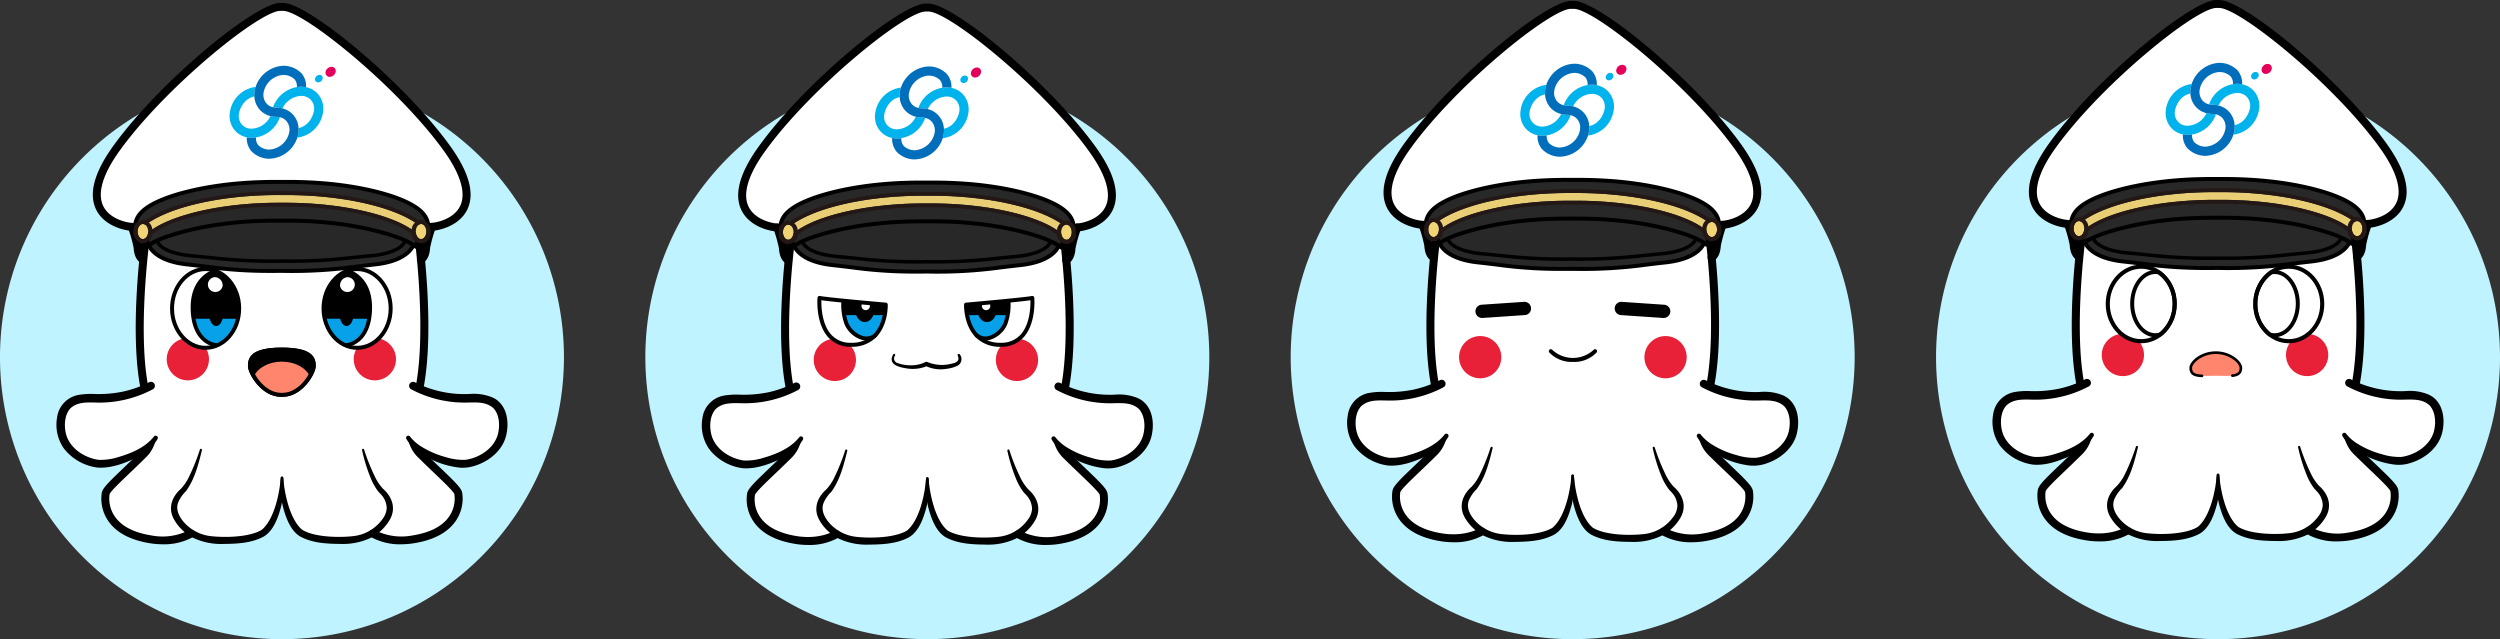 <svg id="グループ_40" data-name="グループ 40" xmlns="http://www.w3.org/2000/svg" xmlns:xlink="http://www.w3.org/1999/xlink" width="591.9" height="151.329" viewBox="0 0 591.9 151.329">
  <rect x="0" y="0" width="591.9" height="151.329" fill="#333333" stroke="none"/>
  <defs>
    <clipPath id="clip-path">
      <rect id="長方形_783" data-name="長方形 783" width="591.9" height="151.329" fill="none"/>
    </clipPath>
  </defs>
  <g id="グループ_39" data-name="グループ 39" clip-path="url(#clip-path)">
    <path id="パス_241" data-name="パス 241" d="M266.353,82.241A66.761,66.761,0,1,1,199.591,15.48a66.761,66.761,0,0,1,66.761,66.761" transform="translate(19.962 2.326)" fill="#bff3ff"/>
    <path id="パス_242" data-name="パス 242" d="M229.385,107.454c-5.061-5-.258-15.559-.258-15.559,1.943-9.6.862-23.482.1-30.5h.251a3.475,3.475,0,0,0,1.25-2.857,35.671,35.671,0,0,1,1.358-4.9H232c2.857-.159,14.765-3.182,3.651-18.6S202.15,1.558,196.881,1.558h-.707c-5.269,0-27.655,18.063-38.768,33.481s.794,18.441,3.651,18.6a35.669,35.669,0,0,1,1.358,4.9,3.472,3.472,0,0,0,1.25,2.857h.112c-.689,7.021-1.647,20.9.3,30.5,0,0,4.8,10.557-.258,15.559s-8.713,8.1-8.951,9.287-.925,9.026,10.638,10.876c5.954.952,9.562-1.356,9.562-1.356l.136-.127a12.44,12.44,0,0,0,6.258,1.713c5.264.167,8.891-.548,10.8-1.817s4.4-6.509,4.345-13.019h0c-.059,6.509,2.441,11.748,4.346,13.019s5.532,1.984,10.8,1.817a12.421,12.421,0,0,0,6.283-1.73l.11.144s3.608,2.309,9.562,1.356c11.562-1.85,10.875-9.685,10.637-10.876s-3.889-4.286-8.95-9.287" transform="translate(22.956 0.234)" fill="#fff"/>
    <path id="パス_243" data-name="パス 243" d="M163.885,52.5s1.021,3.741,9.045,4.614,11.417,1.647,21.865,1.538h.829c10.448.109,13.842-.665,21.865-1.538s9.045-4.614,9.045-4.614h2.328l1.263-3.642c0-2.3-.644-4.922-7.541-7.479-4.161-1.544-12.844-3.794-25.641-3.794h-3.168c-12.8,0-21.479,2.25-25.64,3.794-6.9,2.557-7.542,5.177-7.542,7.479l1.388,4.624Z" transform="translate(24.134 5.648)" fill="#282828"/>
    <path id="パス_244" data-name="パス 244" d="M202.233,15.079a1.478,1.478,0,0,1-1.4,1.188.97.97,0,0,1-.979-1.188,1.478,1.478,0,0,1,1.4-1.188.969.969,0,0,1,.978,1.188" transform="translate(30.033 2.088)" fill="#e4005a" fill-rule="evenodd"/>
    <path id="パス_245" data-name="パス 245" d="M199.732,19.8a5.04,5.04,0,0,0-2.878-1.7,5.949,5.949,0,0,0-1.182-.118,6.524,6.524,0,0,0-.985.084,7.289,7.289,0,0,0-5.659,4.784,3.547,3.547,0,0,0,.809.094,5.733,5.733,0,0,1,1.419.179,5.14,5.14,0,0,1,4.416-2.971,3.055,3.055,0,0,1,2.4,1.039,3.183,3.183,0,0,1,.619,2.649c-.026.145-.648,3.283-3.619,3.943a5.942,5.942,0,0,1-.081,1.4,6.475,6.475,0,0,1-.215.85,7.061,7.061,0,0,0,6.053-5.812,5.314,5.314,0,0,0-1.1-4.421" transform="translate(28.408 2.703)" fill="#00b3ec"/>
    <path id="パス_246" data-name="パス 246" d="M189.757,24.934a5.145,5.145,0,0,1-4.416,2.971,2.94,2.94,0,0,1-3.062-3.361l.045-.327c.026-.145.646-3.283,3.619-3.942a6.012,6.012,0,0,1,.079-1.4,6.485,6.485,0,0,1,.217-.85,7.056,7.056,0,0,0-6.053,5.812l-.068.5a5.237,5.237,0,0,0,1.292,4.075,5.086,5.086,0,0,0,2.748,1.543,5.791,5.791,0,0,0,1.182.12,6.4,6.4,0,0,0,.985-.082,7.293,7.293,0,0,0,5.661-4.786,3.553,3.553,0,0,0-.808-.093,5.8,5.8,0,0,1-1.422-.179" transform="translate(27.065 2.709)" fill="#00b3ec"/>
    <path id="パス_247" data-name="パス 247" d="M199.467,16.44a1.106,1.106,0,0,1-1.047.888.725.725,0,0,1-.732-.888,1.107,1.107,0,0,1,1.046-.889.726.726,0,0,1,.733.889" transform="translate(29.707 2.337)" fill="#00b3ec" fill-rule="evenodd"/>
    <path id="パス_248" data-name="パス 248" d="M192.068,15.86l.328-.013a3.807,3.807,0,0,1,2.572,1.066,2.639,2.639,0,0,1,.53,1.806,6.523,6.523,0,0,1,.985-.084,5.949,5.949,0,0,1,1.182.118,4.711,4.711,0,0,0-1.041-3.243,5.982,5.982,0,0,0-4.228-1.835l-.5.02a7.3,7.3,0,0,0-6.184,4.985,6.5,6.5,0,0,0-.217.851,6.011,6.011,0,0,0-.079,1.4,5.113,5.113,0,0,0,1.173,3.023,5.014,5.014,0,0,0,2.641,1.635,5.745,5.745,0,0,0,1.422.181,3.611,3.611,0,0,1,.808.092,2.889,2.889,0,0,1,1.589.947,3.177,3.177,0,0,1,.62,2.65,5.124,5.124,0,0,1-4.767,4.063,3.816,3.816,0,0,1-2.573-1.067,2.644,2.644,0,0,1-.529-1.806,6.4,6.4,0,0,1-.985.083,5.791,5.791,0,0,1-1.182-.121,4.715,4.715,0,0,0,1.041,3.247,5.987,5.987,0,0,0,4.228,1.835,7.221,7.221,0,0,0,6.689-5.007,6.384,6.384,0,0,0,.215-.85,5.943,5.943,0,0,0,.081-1.4,5.117,5.117,0,0,0-1.173-3.025,5,5,0,0,0-2.641-1.635,5.788,5.788,0,0,0-1.419-.179,3.613,3.613,0,0,1-.809-.093,2.9,2.9,0,0,1-1.591-.946,3.184,3.184,0,0,1-.62-2.649,5.114,5.114,0,0,1,4.44-4.05" transform="translate(27.596 2.055)" fill="#006ebb"/>
    <path id="パス_249" data-name="パス 249" d="M232.12,54.7a.943.943,0,0,1-.052-1.884c1.408-.078,5.383-.954,6.85-4.027,1.439-3.013.086-7.536-3.911-13.08C224.031,20.486,201.8,2.623,197,2.623H196.3c-4.8,0-27.028,17.863-38,33.09-4,5.544-5.349,10.067-3.911,13.08,1.467,3.074,5.442,3.949,6.85,4.027a.943.943,0,1,1-.1,1.883c-2.136-.118-6.651-1.337-8.447-5.1-1.778-3.725-.4-8.77,4.082-14.994C167.848,19.233,190.464.738,196.3.738H197c5.832,0,28.449,18.5,39.533,33.874,4.487,6.224,5.861,11.269,4.082,14.994-1.794,3.761-6.309,4.98-8.447,5.1h-.053" transform="translate(22.832 0.111)"/>
    <path id="パス_250" data-name="パス 250" d="M168.212,121.675a18.879,18.879,0,0,1-3-.244c-4.641-.742-7.955-2.5-9.851-5.228a9.285,9.285,0,0,1-1.562-6.763c.219-1.092,1.667-2.511,5.213-5.9,1.187-1.135,2.533-2.423,4-3.872,4.532-4.478.107-14.4.062-14.5a.887.887,0,0,1-.066-.2c-2.7-13.339.069-34.353.189-35.241a.942.942,0,0,1,1.868.251c-.029.214-2.831,21.48-.229,34.515.527,1.2,4.75,11.33-.5,16.517-1.478,1.462-2.83,2.754-4.023,3.894-2.207,2.111-4.491,4.294-4.668,4.917a7.415,7.415,0,0,0,1.263,5.307c1.592,2.29,4.485,3.786,8.6,4.444,5.535.886,8.872-1.2,8.906-1.219a.943.943,0,1,1,1.016,1.589,14.162,14.162,0,0,1-7.219,1.736" transform="translate(23.096 7.35)"/>
    <path id="パス_251" data-name="パス 251" d="M175.356,92.816c-.835,3.371-1.69,6.815-3.767,9.71a8.206,8.206,0,0,0-1.826,2.593c-.81,1.98.45,3.936,1.823,5.305a10,10,0,0,0,5.594,2.735c3.393.431,9.41.337,12.344-1.47,2.941-2.466,4.214-8.6,4.485-12.345a.3.3,0,0,1,.589-.006,21.528,21.528,0,0,1-.53,6.936c-.657,2.467-1.745,5.606-4.062,7-2.913,1.589-6.332,1.733-9.561,1.766a15.483,15.483,0,0,1-7-1.367,11.061,11.061,0,0,1-4.643-4.33c-1.561-2.655-.63-5.42,1.566-7.353a11.321,11.321,0,0,0,2-3.017,47.686,47.686,0,0,0,2.5-6.282.251.251,0,0,1,.485.127" transform="translate(25.251 13.903)"/>
    <path id="パス_252" data-name="パス 252" d="M216.428,121.657a14.137,14.137,0,0,1-7.219-1.737.943.943,0,0,1,1.016-1.589,13.772,13.772,0,0,0,8.905,1.22c4.116-.659,7.01-2.153,8.6-4.445a7.411,7.411,0,0,0,1.262-5.315c-.176-.615-2.459-2.8-4.667-4.908-1.192-1.14-2.544-2.433-4.023-3.894-5.249-5.187-1.026-15.317-.5-16.518,2.6-13.036-.085-34.167-.112-34.38a.942.942,0,1,1,1.869-.243c.114.883,2.769,21.762.069,35.1a.9.9,0,0,1-.066.2c-.045.1-4.469,10.021.062,14.5,1.468,1.45,2.814,2.738,4,3.873,3.546,3.39,4.993,4.809,5.212,5.9a9.283,9.283,0,0,1-1.562,6.761c-1.9,2.727-5.21,4.487-9.851,5.229a19.014,19.014,0,0,1-3,.244m4.28-36.9h0Z" transform="translate(31.375 7.368)"/>
    <path id="パス_253" data-name="パス 253" d="M218.555,92.928c4.41,2.443,8.891,5.083,11.59,5.162a10.819,10.819,0,0,0,8.652-4.843c1.826-3.1,1.508-8.176-1.429-9.764s-4.763-.556-9.844-1.112a25.635,25.635,0,0,1-8.97-2.778s-5.319-2.064-5.478,3.017,1.746,8.251,5.478,10.317" transform="translate(32.021 11.899)" fill="#fff"/>
    <path id="パス_254" data-name="パス 254" d="M218.52,78.846a25.968,25.968,0,0,0,12.829,2.769,11.646,11.646,0,0,1,5.505.809,7.354,7.354,0,0,1,.889.487c2.575,1.806,3.029,5.254,2.46,8.085-.706,3.833-4.067,6.584-7.653,7.655a8.913,8.913,0,0,1-3.776.36,20.884,20.884,0,0,1-9.872-4.021,10.339,10.339,0,0,1-2.416-2.725.519.519,0,0,1,.859-.579,10.09,10.09,0,0,0,2.385,2.19,20.826,20.826,0,0,0,6.029,2.665,13.56,13.56,0,0,0,4.732.657c3.493-.51,7.128-2.948,7.776-6.6.366-1.868.151-4.207-1.151-5.6-1.587-1.455-3.616-1.407-5.746-1.368a27,27,0,0,1-13.786-3.148.943.943,0,0,1,.935-1.637" transform="translate(32.524 11.829)"/>
    <path id="パス_255" data-name="パス 255" d="M166.694,92.928c-4.41,2.443-8.891,5.083-11.59,5.162a10.819,10.819,0,0,1-8.652-4.843c-1.825-3.1-1.508-8.176,1.429-9.764s4.763-.556,9.844-1.112a25.635,25.635,0,0,0,8.97-2.778s5.319-2.064,5.478,3.017-1.746,8.251-5.478,10.317" transform="translate(21.839 11.899)" fill="#fff"/>
    <path id="パス_256" data-name="パス 256" d="M167.292,80.483a27,27,0,0,1-13.786,3.147c-2.128-.038-4.159-.086-5.747,1.369-1.3,1.4-1.516,3.734-1.15,5.6.648,3.648,4.283,6.086,7.776,6.6a13.563,13.563,0,0,0,4.732-.657c3.109-.9,6.347-2.261,8.407-4.847a.519.519,0,0,1,.865.571,10.339,10.339,0,0,1-2.416,2.725A16.874,16.874,0,0,1,162.93,96.9c-2.679,1.243-5.718,2.342-8.755,2.131a12,12,0,0,1-7.967-4.523,9.756,9.756,0,0,1-1.613-7.317A6.219,6.219,0,0,1,149.88,81.8a17.81,17.81,0,0,1,3.648-.185,28.813,28.813,0,0,0,6.627-.558,25.409,25.409,0,0,0,6.228-2.225.943.943,0,0,1,.91,1.651" transform="translate(21.709 11.83)"/>
    <path id="パス_257" data-name="パス 257" d="M210.354,92.689a47.925,47.925,0,0,0,2.5,6.283,11.321,11.321,0,0,0,2,3.017c2.194,1.929,3.129,4.7,1.567,7.351a11.054,11.054,0,0,1-4.643,4.33,15.471,15.471,0,0,1-7,1.367c-3.23-.031-6.65-.177-9.562-1.765-2.319-1.393-3.4-4.529-4.062-7a21.522,21.522,0,0,1-.53-6.935.3.3,0,0,1,.589.006c.27,3.741,1.544,9.876,4.485,12.344,2.937,1.808,8.943,1.9,12.344,1.47a9.783,9.783,0,0,0,6.616-3.942,4.6,4.6,0,0,0,1.051-2.7,4.942,4.942,0,0,0-1.478-3.323c-.184-.2-.438-.456-.6-.668a13.8,13.8,0,0,1-1.729-3.118,40.265,40.265,0,0,1-2.038-6.592.251.251,0,0,1,.485-.127" transform="translate(28.636 13.903)"/>
    <path id="パス_258" data-name="パス 258" d="M192.493,57.242a109.229,109.229,0,0,1-15.448-1.023c-1.4-.17-2.857-.346-4.536-.528-8.246-.9-9.4-4.793-9.448-4.959a.472.472,0,0,1,.91-.248c.008.03,1.1,3.449,8.64,4.27,1.684.183,3.14.359,4.547.529a109.91,109.91,0,0,0,17.262,1.005h.834a109.952,109.952,0,0,0,17.268-1.005c1.407-.17,2.862-.346,4.546-.529,7.54-.821,8.632-4.24,8.642-4.274a.472.472,0,0,1,.909.253c-.046.166-1.2,4.061-9.448,4.959-1.678.182-3.131.358-4.536.528a110.722,110.722,0,0,1-17.385,1.012h-.824c-.673.007-1.316.01-1.932.01" transform="translate(24.503 7.535)"/>
    <path id="パス_259" data-name="パス 259" d="M196.434,54.982c-.595,0-1.215,0-1.863-.008a127.5,127.5,0,0,1-16.77-.818c-1.355-.137-2.756-.278-4.375-.426-7.974-.725-8.581-3.75-8.6-3.878a.416.416,0,1,1,.82-.14c0,.016.634,2.533,7.858,3.19,1.623.147,3.026.29,4.384.427a126.53,126.53,0,0,0,16.686.812,126.6,126.6,0,0,0,16.694-.812c1.357-.137,2.761-.28,4.384-.427,7.224-.657,7.854-3.174,7.859-3.2a.418.418,0,0,1,.488-.324.411.411,0,0,1,.331.474c-.022.128-.629,3.153-8.6,3.878-1.618.147-3.02.289-4.375.426a125.476,125.476,0,0,1-14.915.826" transform="translate(24.769 7.419)"/>
    <path id="パス_260" data-name="パス 260" d="M230.186,49.387a.472.472,0,0,1-.472-.472c0-2.107-.559-4.562-7.234-7.037-3.051-1.132-11.641-3.764-25.477-3.764h-3.168c-13.836,0-22.426,2.632-25.476,3.764-6.675,2.475-7.234,4.93-7.234,7.037a.472.472,0,1,1-.943,0c0-2.424.607-5.236,7.85-7.921,3.1-1.149,11.816-3.822,25.8-3.822H197c13.989,0,22.707,2.673,25.8,3.822,7.242,2.685,7.85,5.5,7.85,7.921a.472.472,0,0,1-.472.472" transform="translate(24.073 5.586)"/>
    <path id="パス_261" data-name="パス 261" d="M163.07,52.26a.471.471,0,0,1-.33-.807c1.173-1.149,4.783-2.429,4.936-2.483,5.107-1.744,13.724-3.82,25.8-3.82h2.93c12.073,0,20.69,2.076,25.793,3.818.158.056,3.767,1.337,4.94,2.485a.471.471,0,0,1-.659.674,17.75,17.75,0,0,0-4.591-2.267c-5.03-1.717-13.539-3.766-25.483-3.766h-2.93c-11.943,0-20.453,2.049-25.488,3.767a17.747,17.747,0,0,0-4.585,2.266.473.473,0,0,1-.33.135" transform="translate(24.436 6.785)"/>
    <path id="パス_262" data-name="パス 262" d="M162.7,55.653a.937.937,0,0,1-.508-.15c-1.021-.656-1.572-1.831-1.682-3.592a32.515,32.515,0,0,0-1.309-4.648.942.942,0,1,1,1.783-.611,32.917,32.917,0,0,1,1.408,5.142c.069,1.12.337,1.814.819,2.123a.943.943,0,0,1-.511,1.736" transform="translate(23.918 6.915)"/>
    <path id="パス_263" data-name="パス 263" d="M219.581,55.653a.942.942,0,0,1-.51-1.736c.481-.309.749-1,.818-2.123a32.915,32.915,0,0,1,1.408-5.142.942.942,0,1,1,1.783.611,32.515,32.515,0,0,0-1.309,4.648c-.109,1.761-.659,2.937-1.682,3.592a.937.937,0,0,1-.508.15" transform="translate(32.858 6.915)"/>
    <path id="パス_264" data-name="パス 264" d="M162.713,49.616a.913.913,0,0,1-.608-1.594c5.18-4.629,18.109-7.738,32.172-7.738H196.2c14.063,0,26.993,3.109,32.173,7.738a.914.914,0,1,1-1.218,1.362c-4.793-4.283-17.522-7.273-30.955-7.273h-1.926c-13.433,0-26.163,2.991-30.955,7.273a.914.914,0,0,1-.609.232" transform="translate(24.316 6.054)" fill="#e9ce75"/>
    <path id="パス_265" data-name="パス 265" d="M196.321,40.4c14.063,0,26.993,3.109,32.173,7.738a.914.914,0,0,1-1.218,1.363c-4.792-4.283-17.522-7.273-30.955-7.273H194.4c-13.434,0-26.163,2.991-30.956,7.273a.914.914,0,0,1-1.217-1.363C167.4,43.513,180.332,40.4,194.4,40.4Zm0-.913H194.4c-14.273,0-27.447,3.2-32.782,7.97a1.827,1.827,0,1,0,2.434,2.725c4.64-4.146,17.12-7.041,30.348-7.041h1.924c13.228,0,25.708,2.9,30.347,7.041A1.827,1.827,0,1,0,229.1,47.46c-5.336-4.768-18.51-7.97-32.782-7.97" transform="translate(24.196 5.935)" fill="#231815"/>
    <path id="パス_266" data-name="パス 266" d="M161.152,48.026c0,.987.56,1.786,1.25,1.786s1.25-.8,1.25-1.786-.56-1.785-1.25-1.785-1.25.8-1.25,1.785" transform="translate(24.219 6.949)" fill="#f1d475"/>
    <path id="パス_267" data-name="パス 267" d="M162.531,46.37c.69,0,1.25.8,1.25,1.786s-.56,1.785-1.25,1.785-1.25-.8-1.25-1.785.56-1.786,1.25-1.786m0-.985a2.519,2.519,0,0,0-2.235,2.771,2.287,2.287,0,1,0,4.47,0,2.519,2.519,0,0,0-2.235-2.771" transform="translate(24.09 6.821)" fill="#231815"/>
    <path id="パス_268" data-name="パス 268" d="M218.417,48.026c0,.987.56,1.786,1.25,1.786s1.25-.8,1.25-1.786-.56-1.785-1.25-1.785-1.25.8-1.25,1.785" transform="translate(32.825 6.949)" fill="#f1d475"/>
    <path id="パス_269" data-name="パス 269" d="M219.8,46.37c.69,0,1.25.8,1.25,1.786s-.56,1.785-1.25,1.785-1.25-.8-1.25-1.785.56-1.786,1.25-1.786m0-.985a2.519,2.519,0,0,0-2.235,2.771,2.287,2.287,0,1,0,4.47,0,2.519,2.519,0,0,0-2.235-2.771" transform="translate(32.696 6.821)" fill="#231815"/>
    <path id="パス_270" data-name="パス 270" d="M199.636,72.947a1.755,1.755,0,0,1-.453,2.659,7.684,7.684,0,0,1-2.526.751,8.437,8.437,0,0,1-5.113-.664h.437a8.84,8.84,0,0,1-5.1.552c-1.788-.283-4.3-.96-2.985-3.292a.261.261,0,0,1,.447.269,1.144,1.144,0,0,0,.384,1.722,9.437,9.437,0,0,0,4.614.514,7.31,7.31,0,0,0,2.2-.692.483.483,0,0,1,.4-.016,9.022,9.022,0,0,0,5.746.416c1.161-.213,2.048-.681,1.474-1.952a.275.275,0,0,1,.473-.268" transform="translate(27.582 10.946)"/>
    <path id="パス_271" data-name="パス 271" d="M167.486,74.731a5,5,0,1,0,5-5,5,5,0,0,0-5,5" transform="translate(25.17 10.48)" fill="#e82038"/>
    <path id="パス_272" data-name="パス 272" d="M184.364,62.909s-13.675-1.191-15.689-1.587c0,0-.928,11.162,7.553,11.092s8.136-9.5,8.136-9.5" transform="translate(25.345 9.216)" fill="#fff"/>
    <path id="パス_273" data-name="パス 273" d="M183.616,63.955l-9.986-.878s.535,7,4.467,7.657c3.788.636,5.8-5.631,5.519-6.78" transform="translate(26.094 9.479)" fill="#07a1e9"/>
    <path id="パス_274" data-name="パス 274" d="M183.367,65.326h-9.635V61.773l9.635,1.049Z" transform="translate(26.109 9.283)"/>
    <path id="パス_275" data-name="パス 275" d="M179.117,71.339a4.234,4.234,0,0,1-1.092-.147,6.542,6.542,0,0,1-4.1-3.709,13.453,13.453,0,0,1-.747-5.414.472.472,0,1,1,.94.079,12.7,12.7,0,0,0,.682,4.985,5.622,5.622,0,0,0,3.47,3.147,2.871,2.871,0,0,0,2.65-.534.471.471,0,1,1,.587.737,3.766,3.766,0,0,1-2.387.855" transform="translate(26.021 9.263)"/>
    <path id="パス_276" data-name="パス 276" d="M176.528,62.144a3.492,3.492,0,0,0-.5,1.836c0,1.621,1.012,2.934,2.261,2.934s2.263-1.314,2.263-2.934a3.624,3.624,0,0,0-.284-1.424Z" transform="translate(26.454 9.339)"/>
    <path id="パス_277" data-name="パス 277" d="M177.492,62.255a1.377,1.377,0,0,0-.153.635.993.993,0,1,0,1.947,0,1.4,1.4,0,0,0-.072-.445Z" transform="translate(26.651 9.356)" fill="#fff"/>
    <path id="パス_278" data-name="パス 278" d="M176.211,72.947a6.964,6.964,0,0,1-5.34-2.172c-3.075-3.314-2.625-9.184-2.6-9.431a.47.47,0,0,1,.185-.338.48.48,0,0,1,.375-.086c1.966.388,15.5,1.569,15.638,1.582a.469.469,0,0,1,.43.452c.007.191.14,4.724-2.65,7.642a7.98,7.98,0,0,1-5.953,2.35h-.082m-7.027-11.014c-.033,1.465.083,5.731,2.38,8.2A6.034,6.034,0,0,0,176.286,72a7.072,7.072,0,0,0,5.274-2.056c2.054-2.144,2.351-5.4,2.39-6.546-2.214-.194-11.907-1.056-14.766-1.469" transform="translate(25.283 9.154)"/>
    <path id="パス_279" data-name="パス 279" d="M214.974,74.731a5,5,0,1,1-5-5,5,5,0,0,1,5,5" transform="translate(30.805 10.48)" fill="#e82038"/>
    <path id="パス_280" data-name="パス 280" d="M198.844,62.909s13.675-1.191,15.689-1.587c0,0,.928,11.162-7.553,11.092s-8.136-9.5-8.136-9.5" transform="translate(29.883 9.216)" fill="#fff"/>
    <path id="パス_281" data-name="パス 281" d="M198.845,63.955l9.986-.878s-.535,7-4.467,7.657c-3.788.636-5.8-5.631-5.519-6.78" transform="translate(29.879 9.479)" fill="#07a1e9"/>
    <path id="パス_282" data-name="パス 282" d="M199.046,65.326h9.635V61.773l-9.635,1.049Z" transform="translate(29.913 9.283)"/>
    <path id="パス_283" data-name="パス 283" d="M203.151,71.338a3.766,3.766,0,0,1-2.387-.855.471.471,0,1,1,.587-.737,2.874,2.874,0,0,0,2.65.534,5.621,5.621,0,0,0,3.47-3.148,12.654,12.654,0,0,0,.682-4.984.472.472,0,1,1,.94-.079,13.453,13.453,0,0,1-.747,5.414,6.542,6.542,0,0,1-4.1,3.709,4.234,4.234,0,0,1-1.092.147" transform="translate(30.145 9.263)"/>
    <path id="パス_284" data-name="パス 284" d="M205.217,62.144a3.492,3.492,0,0,1,.5,1.836c0,1.621-1.012,2.934-2.261,2.934s-2.263-1.314-2.263-2.934a3.624,3.624,0,0,1,.284-1.424Z" transform="translate(30.236 9.339)"/>
    <path id="パス_285" data-name="パス 285" d="M203.916,62.255a1.377,1.377,0,0,1,.153.635.993.993,0,1,1-1.947,0,1.405,1.405,0,0,1,.072-.445Z" transform="translate(30.376 9.356)" fill="#fff"/>
    <path id="パス_286" data-name="パス 286" d="M207.12,72.947h-.083a7.984,7.984,0,0,1-5.952-2.35c-2.791-2.918-2.658-7.453-2.651-7.644a.471.471,0,0,1,.43-.452c.137-.013,13.672-1.194,15.639-1.58a.471.471,0,0,1,.56.423c.021.248.47,6.118-2.6,9.431a6.966,6.966,0,0,1-5.34,2.172M199.381,63.4c.039,1.145.335,4.4,2.389,6.547A7.078,7.078,0,0,0,207.045,72h.074a6.066,6.066,0,0,0,4.648-1.867c2.3-2.473,2.413-6.738,2.38-8.2-2.86.413-12.552,1.275-14.766,1.469" transform="translate(29.821 9.154)"/>
    <path id="パス_287" data-name="パス 287" d="M133.521,82.241A66.761,66.761,0,1,1,66.76,15.48a66.761,66.761,0,0,1,66.761,66.761" transform="translate(0 2.326)" fill="#bff3ff"/>
    <path id="パス_288" data-name="パス 288" d="M96.554,107.315c-5.061-5-.258-15.559-.258-15.559,1.943-9.6.862-23.482.1-30.5h.251A3.475,3.475,0,0,0,97.9,58.4a35.673,35.673,0,0,1,1.358-4.9h-.093c2.857-.159,14.765-3.182,3.651-18.6S69.319,1.419,64.05,1.419h-.707c-5.269,0-27.655,18.063-38.768,33.481s.794,18.441,3.651,18.6a35.672,35.672,0,0,1,1.358,4.9,3.472,3.472,0,0,0,1.25,2.857h.112c-.689,7.021-1.647,20.9.3,30.5,0,0,4.8,10.557-.258,15.559s-8.713,8.1-8.952,9.287-.925,9.026,10.638,10.876c5.954.952,9.562-1.356,9.562-1.356l.136-.127a12.44,12.44,0,0,0,6.258,1.713c5.264.167,8.891-.548,10.8-1.817s4.4-6.509,4.345-13.019h0c-.059,6.509,2.441,11.748,4.346,13.019s5.532,1.984,10.8,1.817a12.421,12.421,0,0,0,6.283-1.73l.11.144s3.608,2.309,9.562,1.356c11.562-1.85,10.875-9.685,10.637-10.876s-3.889-4.286-8.95-9.287" transform="translate(2.994 0.213)" fill="#fff"/>
    <path id="パス_289" data-name="パス 289" d="M31.054,52.357S32.076,56.1,40.1,56.97s11.417,1.647,21.865,1.538h.829c10.448.109,13.843-.665,21.865-1.538S93.7,52.357,93.7,52.357H96.03l1.263-3.642c0-2.3-.644-4.922-7.541-7.479-4.161-1.544-12.844-3.794-25.641-3.794H60.943c-12.8,0-21.479,2.25-25.64,3.794-6.9,2.557-7.542,5.177-7.542,7.479l1.388,4.624Z" transform="translate(4.172 5.627)" fill="#282828"/>
    <path id="パス_290" data-name="パス 290" d="M59.179,82.665c4.462,0,7.379-5.319,7.379-6.827s-.238-3.89-7.617-3.89h.12c-7.379,0-7.617,2.382-7.617,3.89s2.917,6.827,7.379,6.827Z" transform="translate(7.731 10.813)"/>
    <path id="パス_291" data-name="パス 291" d="M69.4,14.94a1.478,1.478,0,0,1-1.4,1.188.97.97,0,0,1-.979-1.188,1.478,1.478,0,0,1,1.4-1.188A.969.969,0,0,1,69.4,14.94" transform="translate(10.07 2.067)" fill="#e4005a" fill-rule="evenodd"/>
    <path id="パス_292" data-name="パス 292" d="M66.9,19.664a5.04,5.04,0,0,0-2.878-1.7,5.949,5.949,0,0,0-1.182-.118,6.523,6.523,0,0,0-.985.084A7.289,7.289,0,0,0,56.2,22.717a3.547,3.547,0,0,0,.809.094,5.733,5.733,0,0,1,1.419.179A5.14,5.14,0,0,1,62.84,20.02a3.055,3.055,0,0,1,2.4,1.039,3.183,3.183,0,0,1,.619,2.649c-.026.145-.648,3.283-3.619,3.943a5.942,5.942,0,0,1-.081,1.4,6.477,6.477,0,0,1-.215.85A7.061,7.061,0,0,0,68,24.085a5.314,5.314,0,0,0-1.1-4.421" transform="translate(8.445 2.682)" fill="#00b3ec"/>
    <path id="パス_293" data-name="パス 293" d="M56.926,24.8a5.145,5.145,0,0,1-4.416,2.971,2.94,2.94,0,0,1-3.062-3.361l.045-.327c.026-.145.646-3.283,3.619-3.942a6.011,6.011,0,0,1,.079-1.4,6.483,6.483,0,0,1,.217-.85A7.056,7.056,0,0,0,47.355,23.7l-.068.5a5.237,5.237,0,0,0,1.292,4.075,5.086,5.086,0,0,0,2.748,1.543,5.791,5.791,0,0,0,1.182.12,6.4,6.4,0,0,0,.985-.082,7.293,7.293,0,0,0,5.661-4.786,3.552,3.552,0,0,0-.808-.093,5.8,5.8,0,0,1-1.422-.179" transform="translate(7.103 2.688)" fill="#00b3ec"/>
    <path id="パス_294" data-name="パス 294" d="M66.637,16.3a1.106,1.106,0,0,1-1.047.888.725.725,0,0,1-.732-.888,1.107,1.107,0,0,1,1.046-.889.726.726,0,0,1,.733.889" transform="translate(9.745 2.316)" fill="#00b3ec" fill-rule="evenodd"/>
    <path id="パス_295" data-name="パス 295" d="M59.237,15.721l.328-.013a3.807,3.807,0,0,1,2.572,1.066,2.639,2.639,0,0,1,.53,1.806,6.524,6.524,0,0,1,.985-.084,5.949,5.949,0,0,1,1.182.118,4.711,4.711,0,0,0-1.041-3.243,5.982,5.982,0,0,0-4.228-1.835l-.5.02a7.3,7.3,0,0,0-6.184,4.985,6.5,6.5,0,0,0-.217.851,6.011,6.011,0,0,0-.079,1.4,5.113,5.113,0,0,0,1.173,3.023,5.014,5.014,0,0,0,2.641,1.635,5.745,5.745,0,0,0,1.422.181,3.619,3.619,0,0,1,.808.092,2.889,2.889,0,0,1,1.589.947,3.177,3.177,0,0,1,.62,2.65,5.124,5.124,0,0,1-4.767,4.063,3.816,3.816,0,0,1-2.573-1.067,2.644,2.644,0,0,1-.529-1.806,6.4,6.4,0,0,1-.985.083A5.791,5.791,0,0,1,50.8,30.47a4.715,4.715,0,0,0,1.041,3.247,5.987,5.987,0,0,0,4.228,1.835,7.221,7.221,0,0,0,6.689-5.007,6.386,6.386,0,0,0,.215-.85,5.942,5.942,0,0,0,.081-1.4,5.117,5.117,0,0,0-1.173-3.025,5,5,0,0,0-2.641-1.635,5.788,5.788,0,0,0-1.419-.179,3.613,3.613,0,0,1-.809-.093,2.9,2.9,0,0,1-1.591-.946,3.184,3.184,0,0,1-.62-2.649,5.114,5.114,0,0,1,4.44-4.05" transform="translate(7.634 2.035)" fill="#006ebb"/>
    <path id="パス_296" data-name="パス 296" d="M34.318,74.592a5,5,0,1,0,5-5,5,5,0,0,0-5,5" transform="translate(5.157 10.459)" fill="#e82038"/>
    <path id="パス_297" data-name="パス 297" d="M51.306,64.7c0,5.149-3.558,9.323-7.947,9.323s-7.946-4.174-7.946-9.323,3.558-9.323,7.946-9.323,7.947,4.174,7.947,9.323" transform="translate(5.322 8.323)" fill="#fff"/>
    <path id="パス_298" data-name="パス 298" d="M50.271,64.5H39.817s.748,7.157,4.728,7.388,6-6.239,5.726-7.388" transform="translate(5.984 9.693)" fill="#07a1e9"/>
    <path id="パス_299" data-name="パス 299" d="M46.412,64.856c0,1.685-.763,3.051-1.7,3.051S43,66.541,43,64.856s.763-3.051,1.7-3.051,1.7,1.365,1.7,3.051" transform="translate(6.463 9.288)"/>
    <path id="パス_300" data-name="パス 300" d="M39.84,67.078H50.374a9.839,9.839,0,0,0-.8-7.11,9.678,9.678,0,0,0-4.92-4.212A7.758,7.758,0,0,0,40.721,59.4c-1.131,2.569-.881,7.675-.881,7.675" transform="translate(5.984 8.379)"/>
    <path id="パス_301" data-name="パス 301" d="M46.272,59.151a1.759,1.759,0,1,1-1.724-2.106,1.944,1.944,0,0,1,1.724,2.106" transform="translate(6.436 8.573)" fill="#fff"/>
    <path id="パス_302" data-name="パス 302" d="M45.2,73.842h-.032c-.056,0-5.636-.474-5.914-8.805-.277-8.3,5.788-9.66,5.849-9.673a.471.471,0,1,1,.193.923c-.222.047-5.35,1.237-5.1,8.718.247,7.447,4.842,7.882,5.037,7.9a.471.471,0,0,1-.033.941" transform="translate(5.897 8.319)"/>
    <path id="パス_303" data-name="パス 303" d="M43.422,74.559C38.78,74.559,35,70.166,35,64.766s3.776-9.795,8.418-9.795,8.418,4.394,8.418,9.795-3.776,9.794-8.418,9.794m0-18.645c-4.121,0-7.476,3.971-7.476,8.851s3.354,8.851,7.476,8.851S50.9,69.646,50.9,64.766s-3.354-8.851-7.476-8.851" transform="translate(5.261 8.261)"/>
    <path id="パス_304" data-name="パス 304" d="M82.809,74.592a5,5,0,1,1-5-5,5,5,0,0,1,5,5" transform="translate(10.943 10.459)" fill="#e82038"/>
    <path id="パス_305" data-name="パス 305" d="M66.59,64.7c0,5.149,3.558,9.323,7.947,9.323s7.946-4.174,7.946-9.323-3.558-9.323-7.946-9.323S66.59,59.555,66.59,64.7" transform="translate(10.007 8.323)" fill="#fff"/>
    <path id="パス_306" data-name="パス 306" d="M66.919,64.5H77.373s-.749,7.157-4.728,7.388-6-6.239-5.726-7.388" transform="translate(10.053 9.693)" fill="#07a1e9"/>
    <path id="パス_307" data-name="パス 307" d="M69.853,64.856c0,1.685.763,3.051,1.7,3.051s1.7-1.365,1.7-3.051-.763-3.051-1.7-3.051-1.7,1.365-1.7,3.051" transform="translate(10.498 9.288)"/>
    <path id="パス_308" data-name="パス 308" d="M77.4,67.078H66.868a9.839,9.839,0,0,1,.8-7.11,9.678,9.678,0,0,1,4.92-4.212A7.758,7.758,0,0,1,76.522,59.4c1.131,2.569.881,7.675.881,7.675" transform="translate(9.999 8.379)"/>
    <path id="パス_309" data-name="パス 309" d="M70,59.151a1.759,1.759,0,1,0,1.724-2.106A1.944,1.944,0,0,0,70,59.151" transform="translate(10.52 8.573)" fill="#fff"/>
    <path id="パス_310" data-name="パス 310" d="M71.464,73.842a.472.472,0,0,1-.031-.942c.193-.015,4.787-.45,5.036-7.9.25-7.518-5.046-8.706-5.1-8.718a.471.471,0,1,1,.192-.923c.061.013,6.126,1.37,5.85,9.673-.277,8.332-5.858,8.8-5.915,8.805h-.032" transform="translate(10.669 8.319)"/>
    <path id="パス_311" data-name="パス 311" d="M74.6,74.559c-4.641,0-8.418-4.393-8.418-9.794s3.776-9.795,8.418-9.795,8.418,4.394,8.418,9.795S79.24,74.559,74.6,74.559m0-18.645c-4.121,0-7.476,3.971-7.476,8.851s3.354,8.851,7.476,8.851,7.476-3.971,7.476-8.851S78.72,55.914,74.6,55.914" transform="translate(9.946 8.261)"/>
    <path id="パス_312" data-name="パス 312" d="M99.29,54.566a.943.943,0,0,1-.053-1.884c1.408-.078,5.383-.954,6.851-4.027,1.438-3.013.085-7.536-3.911-13.08-10.976-15.227-33.206-33.09-38-33.09h-.709c-4.8,0-27.027,17.863-38,33.09-4,5.544-5.35,10.067-3.912,13.08,1.468,3.074,5.442,3.949,6.851,4.027a.943.943,0,0,1-.1,1.883c-2.138-.118-6.652-1.337-8.448-5.1-1.779-3.725-.4-8.77,4.082-15C35.018,19.094,57.634.6,63.466.6h.709c5.831,0,28.448,18.5,39.532,33.872,4.487,6.225,5.861,11.27,4.084,15-1.8,3.761-6.31,4.98-8.448,5.1H99.29" transform="translate(2.87 0.09)"/>
    <path id="パス_313" data-name="パス 313" d="M35.381,121.536a18.875,18.875,0,0,1-3-.244c-4.641-.742-7.955-2.5-9.851-5.229a9.282,9.282,0,0,1-1.562-6.761c.219-1.092,1.667-2.511,5.213-5.9,1.187-1.135,2.532-2.421,4-3.872,4.532-4.477.107-14.4.062-14.5a.9.9,0,0,1-.066-.2c-2.7-13.339.068-34.353.187-35.241a.943.943,0,0,1,1.869.251c-.03.214-2.831,21.48-.229,34.515.527,1.2,4.75,11.33-.5,16.517-1.478,1.461-2.83,2.754-4.023,3.894-2.207,2.111-4.491,4.293-4.669,4.917a7.419,7.419,0,0,0,1.264,5.307c1.591,2.29,4.485,3.786,8.6,4.444a13.77,13.77,0,0,0,8.909-1.222A.943.943,0,0,1,42.6,119.8a14.144,14.144,0,0,1-7.22,1.737" transform="translate(3.134 7.329)"/>
    <path id="パス_314" data-name="パス 314" d="M42.526,92.677c-.835,3.371-1.69,6.815-3.767,9.71a8.206,8.206,0,0,0-1.825,2.593c-.81,1.98.45,3.936,1.823,5.305a9.993,9.993,0,0,0,5.594,2.735c3.393.431,9.41.337,12.344-1.47,2.941-2.465,4.215-8.6,4.486-12.345a.3.3,0,0,1,.588-.006,21.528,21.528,0,0,1-.53,6.936c-.657,2.467-1.745,5.606-4.062,7-2.913,1.589-6.332,1.733-9.561,1.766a15.483,15.483,0,0,1-7-1.367,11.061,11.061,0,0,1-4.643-4.33c-1.561-2.655-.63-5.42,1.566-7.353a11.321,11.321,0,0,0,2-3.017,47.69,47.69,0,0,0,2.5-6.282.251.251,0,0,1,.485.127" transform="translate(5.289 13.882)"/>
    <path id="パス_315" data-name="パス 315" d="M83.6,121.519a14.139,14.139,0,0,1-7.22-1.737.943.943,0,1,1,1.016-1.589,13.763,13.763,0,0,0,8.907,1.22c4.115-.658,7.009-2.153,8.6-4.444a7.414,7.414,0,0,0,1.262-5.317c-.176-.615-2.459-2.8-4.667-4.908-1.193-1.14-2.544-2.433-4.023-3.894-5.249-5.187-1.026-15.317-.5-16.517,2.6-13.037-.084-34.168-.112-34.381a.943.943,0,1,1,1.87-.242c.114.881,2.769,21.761.069,35.1a.9.9,0,0,1-.066.2c-.045.1-4.47,10.021.062,14.5,1.467,1.451,2.812,2.737,4,3.872,3.546,3.391,4.995,4.809,5.213,5.9a9.282,9.282,0,0,1-1.562,6.761c-1.9,2.727-5.21,4.487-9.851,5.229a18.864,18.864,0,0,1-3,.244m4.279-36.9h0Z" transform="translate(11.413 7.347)"/>
    <path id="パス_316" data-name="パス 316" d="M85.724,92.789c4.41,2.443,8.891,5.083,11.59,5.162a10.819,10.819,0,0,0,8.652-4.843c1.825-3.1,1.508-8.176-1.429-9.764s-4.763-.556-9.844-1.111a25.65,25.65,0,0,1-8.97-2.779s-5.319-2.064-5.478,3.017,1.746,8.251,5.478,10.317" transform="translate(12.058 11.879)" fill="#fff"/>
    <path id="パス_317" data-name="パス 317" d="M85.689,78.707a25.968,25.968,0,0,0,12.829,2.769,11.646,11.646,0,0,1,5.505.809,7.352,7.352,0,0,1,.889.487c2.575,1.806,3.029,5.255,2.46,8.085-.706,3.833-4.067,6.584-7.653,7.655a8.913,8.913,0,0,1-3.776.36,20.884,20.884,0,0,1-9.872-4.021,10.339,10.339,0,0,1-2.416-2.725.519.519,0,0,1,.859-.579,10.091,10.091,0,0,0,2.385,2.19A20.826,20.826,0,0,0,92.929,96.4a13.559,13.559,0,0,0,4.732.657c3.493-.51,7.128-2.948,7.776-6.6.366-1.868.151-4.207-1.151-5.6-1.587-1.455-3.616-1.407-5.746-1.368a27,27,0,0,1-13.786-3.148.943.943,0,0,1,.935-1.637" transform="translate(12.562 11.809)"/>
    <path id="パス_318" data-name="パス 318" d="M33.863,92.789c-4.41,2.443-8.891,5.083-11.59,5.162a10.819,10.819,0,0,1-8.652-4.843c-1.825-3.1-1.508-8.176,1.429-9.764s4.763-.556,9.844-1.111a25.65,25.65,0,0,0,8.97-2.779s5.319-2.064,5.478,3.017-1.746,8.251-5.478,10.317" transform="translate(1.877 11.879)" fill="#fff"/>
    <path id="パス_319" data-name="パス 319" d="M34.461,80.344a27,27,0,0,1-13.786,3.147c-2.128-.038-4.159-.086-5.746,1.369-1.3,1.4-1.517,3.734-1.151,5.6.648,3.648,4.283,6.086,7.776,6.6a13.563,13.563,0,0,0,4.732-.657c3.109-.9,6.347-2.261,8.407-4.847a.519.519,0,0,1,.865.571,10.339,10.339,0,0,1-2.416,2.725A16.873,16.873,0,0,1,30.1,96.763c-2.679,1.243-5.718,2.343-8.755,2.131a12,12,0,0,1-7.967-4.523,9.756,9.756,0,0,1-1.613-7.317,6.222,6.222,0,0,1,5.284-5.394,17.81,17.81,0,0,1,3.648-.185,28.814,28.814,0,0,0,6.627-.558,25.41,25.41,0,0,0,6.228-2.225.943.943,0,0,1,.91,1.651" transform="translate(1.747 11.809)"/>
    <path id="パス_320" data-name="パス 320" d="M77.524,92.55a47.762,47.762,0,0,0,2.5,6.283,11.348,11.348,0,0,0,2,3.017c2.194,1.929,3.129,4.7,1.567,7.351a11.054,11.054,0,0,1-4.643,4.33,15.474,15.474,0,0,1-7,1.367c-3.229-.031-6.65-.177-9.561-1.765-2.319-1.393-3.4-4.529-4.062-7A21.531,21.531,0,0,1,57.8,99.2a.3.3,0,0,1,.59.006c.27,3.741,1.543,9.876,4.484,12.344,2.937,1.808,8.943,1.9,12.344,1.47a9.783,9.783,0,0,0,6.616-3.942,4.6,4.6,0,0,0,1.051-2.7,4.942,4.942,0,0,0-1.478-3.323c-.184-.2-.438-.456-.6-.668a13.849,13.849,0,0,1-1.729-3.118,40.263,40.263,0,0,1-2.038-6.592.252.252,0,0,1,.487-.127" transform="translate(8.674 13.882)"/>
    <path id="パス_321" data-name="パス 321" d="M59.665,57.1A109.081,109.081,0,0,1,44.212,56.08c-1.4-.169-2.856-.345-4.533-.527-8.246-.9-9.4-4.793-9.448-4.959a.472.472,0,0,1,.91-.248c.009.03,1.1,3.45,8.641,4.27,1.683.183,3.137.359,4.544.529A110.09,110.09,0,0,0,61.59,56.15h.834a110.109,110.109,0,0,0,17.269-1.005c1.407-.17,2.862-.346,4.545-.529,7.615-.828,8.632-4.235,8.641-4.27a.471.471,0,0,1,.909.248c-.045.166-1.2,4.061-9.448,4.959-1.677.182-3.129.358-4.532.527a110.738,110.738,0,0,1-17.389,1.013h-.824q-1.006.01-1.93.01" transform="translate(4.541 7.514)"/>
    <path id="パス_322" data-name="パス 322" d="M63.6,54.843c-.595,0-1.215,0-1.863-.008a127.864,127.864,0,0,1-16.767-.817c-1.356-.137-2.758-.278-4.378-.426-7.974-.726-8.581-3.751-8.6-3.879a.416.416,0,1,1,.82-.14c0,.016.634,2.533,7.858,3.19,1.624.148,3.029.29,4.387.427A127.29,127.29,0,0,0,61.739,54a127.364,127.364,0,0,0,16.692-.812c1.357-.137,2.762-.278,4.386-.427,7.224-.657,7.854-3.174,7.86-3.2a.418.418,0,0,1,.487-.324.411.411,0,0,1,.331.474c-.022.128-.629,3.153-8.6,3.879-1.621.147-3.023.289-4.379.426a125.692,125.692,0,0,1-14.911.825" transform="translate(4.807 7.398)"/>
    <path id="パス_323" data-name="パス 323" d="M97.355,49.248a.472.472,0,0,1-.472-.472c0-2.107-.559-4.562-7.234-7.037-3.051-1.132-11.641-3.764-25.476-3.764H61c-13.836,0-22.426,2.632-25.476,3.764-6.675,2.475-7.234,4.93-7.234,7.037a.471.471,0,1,1-.942,0c0-2.424.606-5.235,7.848-7.921,3.1-1.149,11.816-3.822,25.8-3.822h3.168c13.989,0,22.707,2.673,25.8,3.822,7.242,2.686,7.85,5.5,7.85,7.921a.472.472,0,0,1-.472.472" transform="translate(4.111 5.565)"/>
    <path id="パス_324" data-name="パス 324" d="M93.975,52.121a.471.471,0,0,1-.33-.135,17.743,17.743,0,0,0-4.59-2.267c-5.03-1.717-13.54-3.766-25.483-3.766h-2.93C48.7,45.953,40.189,48,35.154,49.72a17.73,17.73,0,0,0-4.585,2.266.472.472,0,0,1-.66-.674c1.173-1.148,4.783-2.428,4.936-2.482,5.107-1.744,13.724-3.82,25.8-3.82h2.93c12.073,0,20.689,2.076,25.793,3.819.158.055,3.767,1.335,4.94,2.483a.472.472,0,0,1-.33.809" transform="translate(4.473 6.764)"/>
    <path id="パス_325" data-name="パス 325" d="M29.872,55.515a.937.937,0,0,1-.508-.15c-1.021-.656-1.572-1.831-1.682-3.592a32.543,32.543,0,0,0-1.31-4.648.943.943,0,0,1,1.784-.611,32.915,32.915,0,0,1,1.408,5.142c.069,1.119.337,1.814.818,2.123a.943.943,0,0,1-.51,1.736" transform="translate(3.956 6.894)"/>
    <path id="パス_326" data-name="パス 326" d="M86.75,55.515a.943.943,0,0,1-.511-1.736c.482-.309.75-1,.819-2.123a32.915,32.915,0,0,1,1.408-5.142.942.942,0,1,1,1.783.611,32.515,32.515,0,0,0-1.309,4.648c-.109,1.761-.66,2.937-1.682,3.592a.937.937,0,0,1-.508.15" transform="translate(12.895 6.894)"/>
    <path id="パス_327" data-name="パス 327" d="M29.882,49.478a.913.913,0,0,1-.609-1.594c5.18-4.629,18.109-7.738,32.172-7.738h1.926c14.063,0,26.993,3.109,32.173,7.738a.914.914,0,1,1-1.218,1.362c-4.793-4.283-17.522-7.273-30.955-7.273H61.446c-13.433,0-26.163,2.991-30.955,7.273a.914.914,0,0,1-.608.232" transform="translate(4.353 6.033)" fill="#e9ce75"/>
    <path id="パス_328" data-name="パス 328" d="M63.49,40.264c14.063,0,26.993,3.109,32.173,7.738a.914.914,0,0,1-1.218,1.363c-4.792-4.283-17.522-7.273-30.955-7.273H61.566c-13.434,0-26.163,2.991-30.955,7.273A.914.914,0,1,1,29.392,48c5.18-4.629,18.109-7.738,32.173-7.738Zm0-.913H61.566c-14.273,0-27.447,3.2-32.782,7.97a1.827,1.827,0,1,0,2.434,2.725c4.64-4.146,17.12-7.041,30.348-7.041H63.49c13.228,0,25.708,2.9,30.347,7.041a1.827,1.827,0,1,0,2.435-2.725c-5.336-4.768-18.51-7.97-32.782-7.97" transform="translate(4.234 5.914)" fill="#231815"/>
    <path id="パス_329" data-name="パス 329" d="M28.321,47.888c0,.987.56,1.786,1.25,1.786s1.25-.8,1.25-1.786-.56-1.786-1.25-1.786-1.25.8-1.25,1.786" transform="translate(4.256 6.928)" fill="#f1d475"/>
    <path id="パス_330" data-name="パス 330" d="M29.7,46.231c.69,0,1.25.8,1.25,1.785S30.39,49.8,29.7,49.8s-1.25-.8-1.25-1.786.56-1.785,1.25-1.785m0-.985a2.519,2.519,0,0,0-2.235,2.77A2.519,2.519,0,0,0,29.7,50.787a2.519,2.519,0,0,0,2.235-2.771,2.519,2.519,0,0,0-2.235-2.77" transform="translate(4.128 6.8)" fill="#231815"/>
    <path id="パス_331" data-name="パス 331" d="M85.586,47.888c0,.987.56,1.786,1.25,1.786s1.25-.8,1.25-1.786-.56-1.786-1.25-1.786-1.25.8-1.25,1.786" transform="translate(12.862 6.928)" fill="#f1d475"/>
    <path id="パス_332" data-name="パス 332" d="M86.965,46.231c.69,0,1.25.8,1.25,1.785s-.56,1.786-1.25,1.786-1.25-.8-1.25-1.786.56-1.785,1.25-1.785m0-.985a2.519,2.519,0,0,0-2.235,2.77,2.287,2.287,0,1,0,4.47,0,2.519,2.519,0,0,0-2.235-2.77" transform="translate(12.734 6.8)" fill="#231815"/>
    <path id="パス_333" data-name="パス 333" d="M59.24,83.2h-.357c-4.681,0-7.851-5.48-7.851-7.3,0-2.144.95-4.337,7.969-4.361h.12c7.019.024,7.969,2.217,7.969,4.361,0,1.819-3.171,7.3-7.851,7.3m-.178-10.717c-7.086.013-7.086,2.227-7.086,3.419,0,1.23,2.756,6.355,6.907,6.355h.357c4.15,0,6.907-5.126,6.907-6.355,0-1.192,0-3.406-7.086-3.419" transform="translate(7.669 10.751)"/>
    <path id="パス_334" data-name="パス 334" d="M58.878,74.435c-3.092,0-5.712,1.464-6.622,3.49,1.2,2.019,3.48,4.365,6.444,4.365h.357c2.964,0,5.245-2.347,6.444-4.365-.91-2.026-3.53-3.49-6.622-3.49" transform="translate(7.853 11.186)" fill="#ff866d"/>
    <path id="パス_335" data-name="パス 335" d="M59.24,83.2h-.357c-4.681,0-7.851-5.48-7.851-7.3,0-2.144.95-4.337,7.969-4.361h.12c7.019.024,7.969,2.217,7.969,4.361,0,1.819-3.171,7.3-7.851,7.3m-.178-10.717c-7.086.013-7.086,2.227-7.086,3.419,0,1.23,2.756,6.355,6.907,6.355h.357c4.15,0,6.907-5.126,6.907-6.355,0-1.192,0-3.406-7.086-3.419" transform="translate(7.669 10.751)"/>
    <path id="パス_336" data-name="パス 336" d="M399.184,82.241A66.761,66.761,0,1,1,332.422,15.48a66.761,66.761,0,0,1,66.761,66.761" transform="translate(39.925 2.326)" fill="#bff3ff"/>
    <path id="パス_337" data-name="パス 337" d="M362.216,106.9c-5.061-5-.258-15.559-.258-15.559,1.943-9.6.862-23.482.1-30.5h.251a3.475,3.475,0,0,0,1.25-2.857,35.671,35.671,0,0,1,1.358-4.9h-.093c2.857-.159,14.765-3.182,3.651-18.6S334.981,1,329.712,1H329c-5.269,0-27.655,18.063-38.768,33.481s.794,18.441,3.651,18.6a35.675,35.675,0,0,1,1.359,4.9,3.472,3.472,0,0,0,1.25,2.857h.112c-.689,7.021-1.647,20.9.3,30.5,0,0,4.8,10.557-.257,15.559s-8.713,8.1-8.952,9.287-.925,9.026,10.638,10.876c5.954.952,9.562-1.356,9.562-1.356l.136-.127a12.44,12.44,0,0,0,6.258,1.713c5.264.167,8.891-.548,10.8-1.817s4.4-6.509,4.345-13.019h0c-.059,6.509,2.441,11.748,4.346,13.019s5.532,1.984,10.8,1.817a12.421,12.421,0,0,0,6.283-1.73l.11.144s3.608,2.309,9.562,1.356c11.562-1.85,10.875-9.685,10.637-10.876s-3.889-4.286-8.95-9.287" transform="translate(42.918 0.15)" fill="#fff"/>
    <path id="パス_338" data-name="パス 338" d="M296.716,51.938s1.021,3.741,9.045,4.614,11.417,1.647,21.865,1.538h.829c10.448.109,13.843-.665,21.865-1.538s9.045-4.614,9.045-4.614h2.328l1.263-3.642c0-2.3-.644-4.922-7.541-7.479-4.161-1.544-12.844-3.794-25.641-3.794h-3.168c-12.8,0-21.479,2.25-25.64,3.794-6.9,2.557-7.542,5.177-7.542,7.479l1.388,4.624Z" transform="translate(44.097 5.564)" fill="#282828"/>
    <path id="パス_339" data-name="パス 339" d="M335.064,14.521a1.478,1.478,0,0,1-1.4,1.188.97.97,0,0,1-.979-1.188,1.478,1.478,0,0,1,1.4-1.188.97.97,0,0,1,.978,1.188" transform="translate(49.995 2.004)" fill="#e4005a" fill-rule="evenodd"/>
    <path id="パス_340" data-name="パス 340" d="M332.562,19.244a5.038,5.038,0,0,0-2.878-1.7,5.865,5.865,0,0,0-1.182-.118,6.524,6.524,0,0,0-.985.084,7.289,7.289,0,0,0-5.659,4.784,3.547,3.547,0,0,0,.809.093,5.733,5.733,0,0,1,1.419.181A5.14,5.14,0,0,1,328.5,19.6a3.055,3.055,0,0,1,2.4,1.039,3.183,3.183,0,0,1,.619,2.649c-.026.145-.648,3.283-3.619,3.943a5.943,5.943,0,0,1-.08,1.4,6.485,6.485,0,0,1-.215.85,7.061,7.061,0,0,0,6.053-5.812,5.317,5.317,0,0,0-1.1-4.422" transform="translate(48.37 2.619)" fill="#00b3ec"/>
    <path id="パス_341" data-name="パス 341" d="M322.588,24.376a5.145,5.145,0,0,1-4.416,2.971,2.94,2.94,0,0,1-3.062-3.361l.045-.327c.026-.145.646-3.283,3.619-3.942a6.012,6.012,0,0,1,.079-1.4,6.473,6.473,0,0,1,.217-.85,7.056,7.056,0,0,0-6.053,5.812l-.068.5a5.237,5.237,0,0,0,1.292,4.075,5.079,5.079,0,0,0,2.748,1.543,5.791,5.791,0,0,0,1.182.12,6.4,6.4,0,0,0,.985-.082,7.292,7.292,0,0,0,5.661-4.786,3.552,3.552,0,0,0-.807-.093,5.8,5.8,0,0,1-1.422-.179" transform="translate(47.027 2.625)" fill="#00b3ec"/>
    <path id="パス_342" data-name="パス 342" d="M332.3,15.882a1.106,1.106,0,0,1-1.047.888.725.725,0,0,1-.732-.888,1.107,1.107,0,0,1,1.046-.889.726.726,0,0,1,.733.889" transform="translate(49.67 2.253)" fill="#00b3ec" fill-rule="evenodd"/>
    <path id="パス_343" data-name="パス 343" d="M324.9,15.3l.328-.013a3.807,3.807,0,0,1,2.572,1.066,2.638,2.638,0,0,1,.53,1.806,6.523,6.523,0,0,1,.985-.084,5.948,5.948,0,0,1,1.182.118,4.711,4.711,0,0,0-1.041-3.243,5.982,5.982,0,0,0-4.228-1.835l-.5.02a7.3,7.3,0,0,0-6.184,4.985,6.49,6.49,0,0,0-.217.851,6.01,6.01,0,0,0-.079,1.4,5.113,5.113,0,0,0,1.173,3.023,5.014,5.014,0,0,0,2.641,1.635,5.744,5.744,0,0,0,1.422.181,3.618,3.618,0,0,1,.807.092,2.889,2.889,0,0,1,1.589.947,3.178,3.178,0,0,1,.62,2.65,5.124,5.124,0,0,1-4.767,4.063,3.816,3.816,0,0,1-2.573-1.067,2.644,2.644,0,0,1-.529-1.806,6.4,6.4,0,0,1-.985.083,5.792,5.792,0,0,1-1.182-.121A4.716,4.716,0,0,0,317.5,33.3a5.988,5.988,0,0,0,4.228,1.835,7.221,7.221,0,0,0,6.689-5.007,6.384,6.384,0,0,0,.215-.85,5.938,5.938,0,0,0,.081-1.4,5.117,5.117,0,0,0-1.173-3.025,5.005,5.005,0,0,0-2.641-1.635,5.788,5.788,0,0,0-1.419-.179,3.613,3.613,0,0,1-.809-.093A2.9,2.9,0,0,1,321.079,22a3.183,3.183,0,0,1-.62-2.649,5.114,5.114,0,0,1,4.44-4.05" transform="translate(47.558 1.971)" fill="#006ebb"/>
    <path id="パス_344" data-name="パス 344" d="M348.47,74.172a5,5,0,1,1-5-5,5,5,0,0,1,5,5" transform="translate(50.868 10.396)" fill="#e82038"/>
    <path id="パス_345" data-name="パス 345" d="M343.94,65.946c-.036,0-.071,0-.108,0l-10.014-.679a1.571,1.571,0,1,1,.212-3.136l10.015.679a1.571,1.571,0,0,1-.1,3.139" transform="translate(49.947 9.336)"/>
    <path id="パス_346" data-name="パス 346" d="M300.317,74.172a5,5,0,1,0,5-5,5,5,0,0,0-5,5" transform="translate(45.133 10.396)" fill="#e82038"/>
    <path id="パス_347" data-name="パス 347" d="M305.26,65.946a1.571,1.571,0,0,1-.1-3.139l10.016-.679a1.571,1.571,0,1,1,.212,3.136l-10.014.679c-.037,0-.072,0-.108,0" transform="translate(45.64 9.336)"/>
    <path id="パス_348" data-name="パス 348" d="M364.951,54.147a.943.943,0,0,1-.052-1.884c1.408-.078,5.383-.955,6.851-4.027,1.438-3.013.085-7.536-3.912-13.08-10.976-15.227-33.205-33.09-38-33.09h-.707c-4.8,0-27.028,17.863-38,33.09-4,5.544-5.349,10.067-3.911,13.08,1.467,3.072,5.442,3.949,6.85,4.027a.943.943,0,0,1-.1,1.883c-2.136-.12-6.652-1.338-8.447-5.1-1.778-3.725-.4-8.77,4.082-15C300.679,18.674,323.3.18,329.128.18h.707c5.832,0,28.449,18.494,39.533,33.872,4.487,6.225,5.861,11.27,4.084,15-1.8,3.76-6.31,4.978-8.448,5.1h-.053" transform="translate(42.795 0.027)"/>
    <path id="パス_349" data-name="パス 349" d="M301.043,121.117a18.9,18.9,0,0,1-3-.244c-4.64-.742-7.954-2.5-9.85-5.229a9.282,9.282,0,0,1-1.562-6.761c.219-1.092,1.666-2.511,5.212-5.9,1.187-1.135,2.533-2.421,4-3.872,4.531-4.477.107-14.4.062-14.5a.906.906,0,0,1-.066-.2c-2.7-13.339.069-34.353.188-35.241a.943.943,0,0,1,1.869.251c-.029.214-2.831,21.48-.23,34.515.528,1.2,4.751,11.33-.5,16.517-1.479,1.462-2.83,2.754-4.023,3.894-2.207,2.111-4.491,4.293-4.669,4.917a7.419,7.419,0,0,0,1.264,5.307c1.592,2.29,4.485,3.786,8.6,4.444,5.535.886,8.872-1.2,8.9-1.219a.943.943,0,1,1,1.017,1.587,14.144,14.144,0,0,1-7.22,1.737" transform="translate(43.058 7.266)"/>
    <path id="パス_350" data-name="パス 350" d="M308.187,92.257c-.835,3.371-1.69,6.815-3.767,9.71a8.206,8.206,0,0,0-1.826,2.593c-.81,1.98.45,3.936,1.823,5.305a9.993,9.993,0,0,0,5.594,2.735c3.393.431,9.41.337,12.344-1.47,2.941-2.466,4.214-8.6,4.485-12.345a.3.3,0,0,1,.589-.006,21.529,21.529,0,0,1-.53,6.936c-.657,2.467-1.745,5.606-4.062,7-2.913,1.589-6.332,1.733-9.561,1.766a15.483,15.483,0,0,1-7-1.367,11.062,11.062,0,0,1-4.643-4.33c-1.561-2.655-.63-5.42,1.566-7.353a11.332,11.332,0,0,0,2-3.016,47.765,47.765,0,0,0,2.5-6.283.251.251,0,0,1,.485.127" transform="translate(45.214 13.819)"/>
    <path id="パス_351" data-name="パス 351" d="M349.26,121.1a14.139,14.139,0,0,1-7.22-1.737.943.943,0,0,1,1.016-1.589,13.769,13.769,0,0,0,8.906,1.22c4.116-.658,7.009-2.153,8.6-4.444a7.421,7.421,0,0,0,1.262-5.317c-.176-.615-2.459-2.8-4.667-4.908-1.193-1.14-2.544-2.433-4.023-3.894-5.249-5.187-1.026-15.317-.5-16.518,2.6-13.036-.085-34.167-.113-34.38a.943.943,0,0,1,1.87-.243c.114.883,2.769,21.762.069,35.1a.894.894,0,0,1-.066.2c-.045.1-4.469,10.021.062,14.5,1.468,1.451,2.814,2.737,4,3.872,3.546,3.391,4.993,4.81,5.212,5.9a9.282,9.282,0,0,1-1.562,6.761c-1.9,2.727-5.21,4.487-9.851,5.229a18.875,18.875,0,0,1-3,.244m4.279-36.9h0Z" transform="translate(51.338 7.284)"/>
    <path id="パス_352" data-name="パス 352" d="M351.386,92.37c4.41,2.443,8.891,5.083,11.59,5.162a10.819,10.819,0,0,0,8.652-4.843c1.826-3.1,1.508-8.176-1.429-9.764s-4.763-.556-9.844-1.112a25.635,25.635,0,0,1-8.97-2.778s-5.319-2.064-5.478,3.017,1.746,8.251,5.478,10.317" transform="translate(51.983 11.816)" fill="#fff"/>
    <path id="パス_353" data-name="パス 353" d="M351.35,78.287a25.968,25.968,0,0,0,12.829,2.769,11.646,11.646,0,0,1,5.505.809,7.356,7.356,0,0,1,.889.487c2.576,1.806,3.029,5.254,2.46,8.085-.706,3.833-4.067,6.584-7.653,7.655a8.913,8.913,0,0,1-3.776.36,20.884,20.884,0,0,1-9.872-4.021,10.34,10.34,0,0,1-2.416-2.725.519.519,0,0,1,.859-.579,10.09,10.09,0,0,0,2.385,2.19,20.827,20.827,0,0,0,6.029,2.665,13.56,13.56,0,0,0,4.732.657c3.493-.51,7.128-2.948,7.776-6.6.366-1.868.151-4.207-1.151-5.6-1.587-1.455-3.617-1.407-5.746-1.368a27,27,0,0,1-13.786-3.148.943.943,0,0,1,.935-1.637" transform="translate(52.486 11.745)"/>
    <path id="パス_354" data-name="パス 354" d="M299.525,92.37c-4.41,2.443-8.891,5.083-11.59,5.162a10.819,10.819,0,0,1-8.652-4.843c-1.826-3.1-1.508-8.176,1.429-9.764s4.763-.556,9.844-1.112a25.635,25.635,0,0,0,8.97-2.778s5.319-2.064,5.478,3.017-1.746,8.251-5.478,10.317" transform="translate(41.801 11.816)" fill="#fff"/>
    <path id="パス_355" data-name="パス 355" d="M300.122,79.925a27,27,0,0,1-13.786,3.147c-2.128-.038-4.159-.086-5.747,1.369-1.3,1.4-1.516,3.734-1.15,5.6.648,3.648,4.282,6.086,7.776,6.6a13.564,13.564,0,0,0,4.732-.657c3.109-.9,6.347-2.261,8.407-4.847a.519.519,0,0,1,.865.571,10.34,10.34,0,0,1-2.416,2.725,16.874,16.874,0,0,1-3.044,1.913c-2.679,1.243-5.718,2.343-8.755,2.131a12,12,0,0,1-7.967-4.523,9.756,9.756,0,0,1-1.613-7.317,6.219,6.219,0,0,1,5.284-5.394,17.81,17.81,0,0,1,3.648-.185,28.814,28.814,0,0,0,6.627-.558,25.409,25.409,0,0,0,6.228-2.225.943.943,0,0,1,.91,1.651" transform="translate(41.671 11.746)"/>
    <path id="パス_356" data-name="パス 356" d="M343.185,92.131a47.927,47.927,0,0,0,2.5,6.283,11.322,11.322,0,0,0,2,3.017c2.194,1.929,3.129,4.7,1.567,7.351a11.054,11.054,0,0,1-4.643,4.33,15.471,15.471,0,0,1-7,1.367c-3.23-.031-6.65-.177-9.562-1.765-2.319-1.393-3.4-4.529-4.062-7a21.532,21.532,0,0,1-.53-6.936.3.3,0,0,1,.589.006c.27,3.741,1.544,9.876,4.485,12.344,2.938,1.808,8.943,1.9,12.344,1.47a9.783,9.783,0,0,0,6.616-3.942,4.6,4.6,0,0,0,1.051-2.7,4.942,4.942,0,0,0-1.478-3.323c-.184-.2-.438-.456-.6-.668a13.8,13.8,0,0,1-1.729-3.118,40.26,40.26,0,0,1-2.038-6.592.251.251,0,0,1,.485-.127" transform="translate(48.598 13.819)"/>
    <path id="パス_357" data-name="パス 357" d="M325.324,56.684a109.076,109.076,0,0,1-15.452-1.024c-1.4-.169-2.855-.345-4.532-.527-8.246-.9-9.4-4.793-9.448-4.959a.472.472,0,0,1,.91-.248c.009.03,1.1,3.449,8.641,4.27,1.682.183,3.137.359,4.542.529a109.965,109.965,0,0,0,17.267,1.005h.834a110.267,110.267,0,0,0,17.27-1.005c1.407-.17,2.861-.346,4.544-.529,7.539-.821,8.632-4.24,8.642-4.274a.471.471,0,0,1,.908.253c-.045.166-1.2,4.061-9.448,4.959-1.677.182-3.128.358-4.532.527a111.02,111.02,0,0,1-17.389,1.013h-.824c-.673.007-1.316.01-1.933.01" transform="translate(44.465 7.451)"/>
    <path id="パス_358" data-name="パス 358" d="M329.265,54.423c-.595,0-1.215,0-1.863-.008a128.062,128.062,0,0,1-16.768-.817c-1.356-.137-2.757-.278-4.378-.426-7.973-.726-8.58-3.751-8.6-3.879a.416.416,0,1,1,.82-.14c0,.016.634,2.533,7.858,3.19,1.624.148,3.028.29,4.385.427a126.345,126.345,0,0,0,16.685.812,126.758,126.758,0,0,0,16.692-.812c1.357-.137,2.762-.278,4.386-.427,7.224-.657,7.853-3.174,7.859-3.2a.418.418,0,0,1,.487-.324.412.412,0,0,1,.332.474c-.022.128-.629,3.153-8.6,3.879-1.62.147-3.022.289-4.377.426a125.73,125.73,0,0,1-14.912.825" transform="translate(44.732 7.335)"/>
    <path id="パス_359" data-name="パス 359" d="M363.017,48.828a.471.471,0,0,1-.472-.47c0-2.106-.559-4.563-7.234-7.039-3.051-1.131-11.641-3.763-25.477-3.763h-3.168c-13.836,0-22.426,2.632-25.476,3.763-6.675,2.475-7.234,4.932-7.234,7.039a.472.472,0,0,1-.943,0c0-2.425.607-5.236,7.85-7.921,3.1-1.149,11.816-3.822,25.8-3.822h3.168c13.989,0,22.707,2.673,25.8,3.822,7.242,2.685,7.85,5.5,7.85,7.921a.471.471,0,0,1-.472.47" transform="translate(44.035 5.502)"/>
    <path id="パス_360" data-name="パス 360" d="M295.9,51.7a.472.472,0,0,1-.331-.809c1.173-1.148,4.783-2.428,4.936-2.482,5.108-1.744,13.724-3.82,25.8-3.82h2.929c12.075,0,20.69,2.076,25.794,3.818.156.056,3.767,1.337,4.939,2.485a.471.471,0,0,1-.659.674,17.751,17.751,0,0,0-4.591-2.267c-5.03-1.717-13.54-3.766-25.483-3.766H326.3c-11.945,0-20.454,2.049-25.489,3.767a17.766,17.766,0,0,0-4.585,2.266.472.472,0,0,1-.329.135" transform="translate(44.398 6.701)"/>
    <path id="パス_361" data-name="パス 361" d="M295.533,55.1a.937.937,0,0,1-.508-.15c-1.023-.657-1.572-1.831-1.682-3.592a32.521,32.521,0,0,0-1.309-4.648.942.942,0,1,1,1.783-.611,32.917,32.917,0,0,1,1.408,5.142c.069,1.12.337,1.814.819,2.123a.943.943,0,0,1-.511,1.736" transform="translate(43.88 6.831)"/>
    <path id="パス_362" data-name="パス 362" d="M352.411,55.1a.943.943,0,0,1-.511-1.736c.482-.309.75-1,.819-2.123a32.917,32.917,0,0,1,1.408-5.142.942.942,0,1,1,1.783.611,32.525,32.525,0,0,0-1.309,4.648c-.109,1.761-.66,2.936-1.682,3.592a.937.937,0,0,1-.508.15" transform="translate(52.82 6.831)"/>
    <path id="パス_363" data-name="パス 363" d="M295.543,49.058a.913.913,0,0,1-.609-1.594c5.18-4.629,18.109-7.738,32.172-7.738h1.926c14.063,0,26.993,3.109,32.173,7.738a.914.914,0,1,1-1.218,1.362c-4.793-4.283-17.522-7.273-30.955-7.273h-1.926c-13.433,0-26.163,2.991-30.955,7.273a.914.914,0,0,1-.608.232" transform="translate(44.278 5.97)" fill="#e9ce75"/>
    <path id="パス_364" data-name="パス 364" d="M329.152,39.845c14.063,0,26.993,3.109,32.173,7.738a.914.914,0,0,1-1.218,1.363c-4.792-4.283-17.522-7.273-30.955-7.273h-1.924c-13.434,0-26.163,2.991-30.956,7.273a.914.914,0,0,1-1.217-1.363c5.18-4.629,18.109-7.738,32.173-7.738Zm0-.913h-1.924c-14.273,0-27.447,3.2-32.782,7.97a1.827,1.827,0,1,0,2.434,2.725c4.64-4.146,17.12-7.041,30.348-7.041h1.924c13.228,0,25.708,2.9,30.347,7.041a1.827,1.827,0,0,0,2.435-2.725c-5.336-4.768-18.509-7.97-32.782-7.97" transform="translate(44.159 5.851)" fill="#231815"/>
    <path id="パス_365" data-name="パス 365" d="M293.983,47.468c0,.987.56,1.786,1.25,1.786s1.25-.8,1.25-1.786-.56-1.786-1.25-1.786-1.25.8-1.25,1.786" transform="translate(44.181 6.865)" fill="#f1d475"/>
    <path id="パス_366" data-name="パス 366" d="M295.362,45.812c.69,0,1.25.8,1.25,1.786s-.56,1.785-1.25,1.785-1.25-.8-1.25-1.785.56-1.786,1.25-1.786m0-.985a2.519,2.519,0,0,0-2.235,2.771,2.287,2.287,0,1,0,4.47,0,2.519,2.519,0,0,0-2.235-2.771" transform="translate(44.052 6.737)" fill="#231815"/>
    <path id="パス_367" data-name="パス 367" d="M351.248,47.468c0,.987.56,1.786,1.25,1.786s1.25-.8,1.25-1.786-.56-1.786-1.25-1.786-1.25.8-1.25,1.786" transform="translate(52.787 6.865)" fill="#f1d475"/>
    <path id="パス_368" data-name="パス 368" d="M352.627,45.812c.69,0,1.25.8,1.25,1.786s-.56,1.785-1.25,1.785-1.25-.8-1.25-1.785.56-1.786,1.25-1.786m0-.985a2.519,2.519,0,0,0-2.235,2.771,2.287,2.287,0,1,0,4.47,0,2.519,2.519,0,0,0-2.235-2.771" transform="translate(52.658 6.737)" fill="#231815"/>
    <path id="パス_369" data-name="パス 369" d="M324.5,74.888a7.309,7.309,0,0,1-5.6-2.241.471.471,0,0,1,.73-.6,7.22,7.22,0,0,0,9.748,0,.471.471,0,0,1,.729.6,7.3,7.3,0,0,1-5.6,2.241" transform="translate(47.909 10.802)"/>
    <path id="パス_370" data-name="パス 370" d="M532.015,82.241A66.761,66.761,0,1,1,465.253,15.48a66.761,66.761,0,0,1,66.761,66.761" transform="translate(59.887 2.326)" fill="#bff3ff"/>
    <path id="パス_371" data-name="パス 371" d="M495.047,106.716c-5.061-5-.258-15.559-.258-15.559,1.943-9.6.862-23.482.1-30.5h.251a3.475,3.475,0,0,0,1.25-2.857,35.671,35.671,0,0,1,1.358-4.9h-.093c2.857-.159,14.765-3.182,3.651-18.6S467.812.82,462.543.82h-.707c-5.269,0-27.655,18.063-38.768,33.481s.794,18.441,3.651,18.6a35.675,35.675,0,0,1,1.358,4.9,3.472,3.472,0,0,0,1.25,2.857h.112c-.689,7.021-1.647,20.9.3,30.5,0,0,4.8,10.557-.257,15.559s-8.713,8.1-8.952,9.287-.925,9.026,10.638,10.876c5.954.952,9.562-1.356,9.562-1.356l.136-.127a12.44,12.44,0,0,0,6.258,1.713c5.264.167,8.891-.548,10.8-1.817s4.4-6.509,4.345-13.019h0c-.059,6.509,2.441,11.748,4.346,13.019s5.532,1.984,10.8,1.817a12.421,12.421,0,0,0,6.283-1.73l.11.144s3.608,2.309,9.562,1.356C504.922,125.03,504.236,117.194,504,116s-3.889-4.286-8.95-9.287" transform="translate(62.881 0.123)" fill="#fff"/>
    <path id="パス_372" data-name="パス 372" d="M429.546,51.758s1.021,3.741,9.045,4.614,11.417,1.647,21.865,1.538h.829c10.448.109,13.842-.665,21.865-1.538s9.045-4.614,9.045-4.614h2.328l1.263-3.642c0-2.3-.644-4.922-7.541-7.479-4.161-1.544-12.844-3.794-25.641-3.794h-3.168c-12.8,0-21.479,2.25-25.64,3.794-6.9,2.557-7.542,5.177-7.542,7.479l1.388,4.624Z" transform="translate(64.059 5.537)" fill="#282828"/>
    <path id="パス_373" data-name="パス 373" d="M467.895,14.342a1.478,1.478,0,0,1-1.4,1.188.969.969,0,0,1-.978-1.188,1.476,1.476,0,0,1,1.4-1.188.97.97,0,0,1,.978,1.188" transform="translate(69.957 1.977)" fill="#e4005a" fill-rule="evenodd"/>
    <path id="パス_374" data-name="パス 374" d="M465.393,19.065a5.04,5.04,0,0,0-2.878-1.7,5.949,5.949,0,0,0-1.182-.118,6.524,6.524,0,0,0-.985.084,7.289,7.289,0,0,0-5.659,4.784,3.547,3.547,0,0,0,.809.094,5.733,5.733,0,0,1,1.419.179,5.14,5.14,0,0,1,4.416-2.971,3.055,3.055,0,0,1,2.4,1.039,3.183,3.183,0,0,1,.619,2.649c-.026.145-.648,3.283-3.619,3.943a5.94,5.94,0,0,1-.081,1.4,6.475,6.475,0,0,1-.215.85,7.061,7.061,0,0,0,6.053-5.812,5.314,5.314,0,0,0-1.1-4.421" transform="translate(68.332 2.592)" fill="#00b3ec"/>
    <path id="パス_375" data-name="パス 375" d="M455.418,24.2A5.145,5.145,0,0,1,451,27.168a2.94,2.94,0,0,1-3.062-3.361l.045-.327c.026-.145.646-3.283,3.619-3.942a6.012,6.012,0,0,1,.079-1.4,6.5,6.5,0,0,1,.217-.85,7.056,7.056,0,0,0-6.053,5.812l-.068.5a5.237,5.237,0,0,0,1.292,4.075,5.086,5.086,0,0,0,2.748,1.543,5.791,5.791,0,0,0,1.182.12,6.4,6.4,0,0,0,.985-.082,7.293,7.293,0,0,0,5.661-4.786,3.552,3.552,0,0,0-.808-.093,5.8,5.8,0,0,1-1.422-.179" transform="translate(66.989 2.599)" fill="#00b3ec"/>
    <path id="パス_376" data-name="パス 376" d="M465.129,15.7a1.106,1.106,0,0,1-1.047.888.725.725,0,0,1-.732-.888,1.107,1.107,0,0,1,1.046-.889.726.726,0,0,1,.733.889" transform="translate(69.632 2.226)" fill="#00b3ec" fill-rule="evenodd"/>
    <path id="パス_377" data-name="パス 377" d="M457.729,15.122l.328-.013a3.807,3.807,0,0,1,2.572,1.066,2.639,2.639,0,0,1,.53,1.806,6.523,6.523,0,0,1,.985-.084,5.949,5.949,0,0,1,1.183.118,4.711,4.711,0,0,0-1.041-3.243,5.982,5.982,0,0,0-4.228-1.835l-.5.02a7.3,7.3,0,0,0-6.184,4.985,6.509,6.509,0,0,0-.217.851,6.012,6.012,0,0,0-.079,1.4,5.113,5.113,0,0,0,1.173,3.023,5.013,5.013,0,0,0,2.641,1.635,5.744,5.744,0,0,0,1.422.181,3.618,3.618,0,0,1,.808.092,2.889,2.889,0,0,1,1.589.947,3.177,3.177,0,0,1,.62,2.65,5.124,5.124,0,0,1-4.767,4.063,3.816,3.816,0,0,1-2.573-1.067,2.644,2.644,0,0,1-.529-1.806,6.4,6.4,0,0,1-.985.083,5.791,5.791,0,0,1-1.182-.121,4.715,4.715,0,0,0,1.041,3.247,5.987,5.987,0,0,0,4.228,1.835,7.222,7.222,0,0,0,6.689-5.007,6.394,6.394,0,0,0,.215-.85,5.941,5.941,0,0,0,.081-1.4,5.118,5.118,0,0,0-1.173-3.025,5,5,0,0,0-2.641-1.635,5.788,5.788,0,0,0-1.419-.179,3.614,3.614,0,0,1-.809-.093,2.9,2.9,0,0,1-1.591-.946,3.184,3.184,0,0,1-.62-2.649,5.114,5.114,0,0,1,4.44-4.05" transform="translate(67.52 1.945)" fill="#006ebb"/>
    <path id="パス_378" data-name="パス 378" d="M497.782,53.967a.943.943,0,0,1-.052-1.884c1.408-.078,5.383-.954,6.85-4.027,1.439-3.013.086-7.536-3.91-13.08-10.977-15.227-33.206-33.09-38-33.09h-.707c-4.8,0-27.028,17.863-38,33.09-4,5.544-5.349,10.067-3.911,13.08,1.467,3.074,5.442,3.949,6.85,4.027a.943.943,0,0,1-.1,1.883c-2.137-.118-6.652-1.337-8.448-5.1-1.778-3.725-.4-8.77,4.084-14.994C433.51,18.5,456.127,0,461.959,0h.707C468.5,0,491.115,18.5,502.2,33.874c4.487,6.224,5.861,11.269,4.084,14.994-1.8,3.761-6.31,4.98-8.448,5.1h-.053" transform="translate(62.757)"/>
    <path id="パス_379" data-name="パス 379" d="M433.873,120.938a18.875,18.875,0,0,1-3-.244c-4.641-.742-7.955-2.5-9.851-5.229a9.27,9.27,0,0,1-1.562-6.761c.219-1.092,1.667-2.512,5.213-5.9,1.187-1.134,2.532-2.42,4-3.871,4.531-4.477.107-14.4.062-14.5a.971.971,0,0,1-.067-.2c-2.7-13.339.069-34.353.189-35.241a.943.943,0,0,1,1.869.251c-.029.214-2.832,21.48-.23,34.515.528,1.2,4.751,11.33-.5,16.517-1.478,1.461-2.83,2.753-4.021,3.893-2.209,2.112-4.492,4.294-4.67,4.919a7.422,7.422,0,0,0,1.263,5.307c1.592,2.29,4.486,3.786,8.6,4.444,5.535.886,8.872-1.2,8.905-1.219a.943.943,0,0,1,1.017,1.587,14.144,14.144,0,0,1-7.22,1.737" transform="translate(63.02 7.239)"/>
    <path id="パス_380" data-name="パス 380" d="M441.018,92.078c-.835,3.371-1.69,6.815-3.767,9.71a8.207,8.207,0,0,0-1.826,2.593c-.81,1.98.45,3.936,1.823,5.305a10,10,0,0,0,5.594,2.735c3.393.431,9.41.337,12.344-1.47,2.941-2.466,4.213-8.6,4.485-12.345a.3.3,0,0,1,.589-.006,21.529,21.529,0,0,1-.53,6.936c-.657,2.467-1.745,5.606-4.062,7-2.913,1.589-6.332,1.733-9.561,1.766a15.483,15.483,0,0,1-7-1.367,11.057,11.057,0,0,1-4.643-4.331c-1.561-2.654-.63-5.419,1.565-7.351a11.32,11.32,0,0,0,2-3.017,47.69,47.69,0,0,0,2.5-6.282.251.251,0,0,1,.485.127" transform="translate(65.176 13.792)"/>
    <path id="パス_381" data-name="パス 381" d="M482.091,120.92a14.139,14.139,0,0,1-7.22-1.737.943.943,0,1,1,1.016-1.589,13.766,13.766,0,0,0,8.907,1.22c4.115-.658,7.008-2.153,8.6-4.444a7.414,7.414,0,0,0,1.262-5.317c-.176-.615-2.458-2.8-4.667-4.908-1.192-1.14-2.543-2.433-4.023-3.894-5.249-5.187-1.026-15.317-.5-16.517,2.6-13.037-.083-34.168-.11-34.381a.942.942,0,1,1,1.869-.243c.114.883,2.769,21.762.069,35.1a.893.893,0,0,1-.066.2c-.045.1-4.47,10.021.062,14.5,1.468,1.451,2.814,2.738,4,3.873,3.546,3.39,4.993,4.809,5.212,5.9a9.282,9.282,0,0,1-1.562,6.761c-1.9,2.727-5.21,4.487-9.851,5.229a18.864,18.864,0,0,1-3,.244m4.279-36.9h0Z" transform="translate(71.3 7.257)"/>
    <path id="パス_382" data-name="パス 382" d="M484.217,92.191c4.409,2.443,8.889,5.083,11.59,5.162a10.82,10.82,0,0,0,8.652-4.843c1.826-3.1,1.508-8.176-1.43-9.764s-4.762-.556-9.844-1.112a25.634,25.634,0,0,1-8.969-2.778s-5.32-2.064-5.479,3.017,1.746,8.251,5.479,10.317" transform="translate(71.945 11.789)" fill="#fff"/>
    <path id="パス_383" data-name="パス 383" d="M484.181,78.108a25.968,25.968,0,0,0,12.829,2.769,11.66,11.66,0,0,1,5.505.807,7.522,7.522,0,0,1,.889.488c2.575,1.806,3.029,5.255,2.46,8.085-.706,3.833-4.067,6.584-7.653,7.655a8.913,8.913,0,0,1-3.776.36,20.883,20.883,0,0,1-9.872-4.021,10.339,10.339,0,0,1-2.416-2.725.519.519,0,0,1,.859-.579,10.092,10.092,0,0,0,2.385,2.19A20.826,20.826,0,0,0,491.42,95.8a13.56,13.56,0,0,0,4.732.657c3.493-.51,7.128-2.948,7.776-6.6.366-1.868.151-4.207-1.151-5.6-1.587-1.455-3.616-1.407-5.746-1.368a27,27,0,0,1-13.786-3.148.943.943,0,0,1,.935-1.637" transform="translate(72.449 11.719)"/>
    <path id="パス_384" data-name="パス 384" d="M432.355,92.191c-4.41,2.443-8.891,5.083-11.59,5.162a10.819,10.819,0,0,1-8.652-4.843c-1.825-3.1-1.508-8.176,1.429-9.764s4.763-.556,9.844-1.112a25.636,25.636,0,0,0,8.97-2.778s5.319-2.064,5.478,3.017-1.746,8.251-5.478,10.317" transform="translate(61.764 11.789)" fill="#fff"/>
    <path id="パス_385" data-name="パス 385" d="M432.953,79.745a27,27,0,0,1-13.786,3.147c-2.128-.038-4.159-.086-5.747,1.369-1.3,1.4-1.516,3.735-1.15,5.6.648,3.648,4.283,6.086,7.776,6.6a13.564,13.564,0,0,0,4.732-.657c3.109-.9,6.347-2.261,8.407-4.847a.519.519,0,0,1,.865.571,10.338,10.338,0,0,1-2.416,2.725,16.872,16.872,0,0,1-3.044,1.913c-2.679,1.243-5.718,2.342-8.755,2.131a12,12,0,0,1-7.967-4.523,9.756,9.756,0,0,1-1.613-7.317,6.224,6.224,0,0,1,5.284-5.394,17.81,17.81,0,0,1,3.648-.185,28.814,28.814,0,0,0,6.627-.558,25.41,25.41,0,0,0,6.228-2.225.943.943,0,0,1,.91,1.651" transform="translate(61.634 11.719)"/>
    <path id="パス_386" data-name="パス 386" d="M476.016,91.952a47.926,47.926,0,0,0,2.5,6.283,11.321,11.321,0,0,0,2,3.017c2.194,1.929,3.129,4.7,1.567,7.351a11.054,11.054,0,0,1-4.643,4.33,15.474,15.474,0,0,1-7,1.367c-3.23-.031-6.65-.177-9.562-1.765-2.319-1.393-3.4-4.529-4.062-7a21.521,21.521,0,0,1-.53-6.935.3.3,0,0,1,.589,0c.27,3.742,1.544,9.877,4.485,12.345,2.937,1.808,8.943,1.9,12.344,1.47a9.782,9.782,0,0,0,6.616-3.942,4.6,4.6,0,0,0,1.051-2.7,4.939,4.939,0,0,0-1.478-3.323c-.184-.2-.438-.456-.6-.668a13.8,13.8,0,0,1-1.729-3.118,40.263,40.263,0,0,1-2.038-6.592.251.251,0,0,1,.485-.127" transform="translate(68.561 13.792)"/>
    <path id="パス_387" data-name="パス 387" d="M458.156,56.5a109.217,109.217,0,0,1-15.448-1.023c-1.4-.17-2.857-.346-4.536-.528-8.248-.9-9.4-4.793-9.448-4.959a.471.471,0,1,1,.909-.248c.009.03,1.1,3.449,8.641,4.27,1.684.183,3.139.359,4.547.529a109.92,109.92,0,0,0,17.262,1.005h.834a109.87,109.87,0,0,0,17.268-1.005c1.407-.17,2.862-.346,4.546-.529,7.54-.821,8.632-4.24,8.642-4.274a.472.472,0,0,1,.909.253c-.046.166-1.2,4.06-9.448,4.959-1.678.182-3.131.358-4.536.528a111,111,0,0,1-17.385,1.012h-.824c-.673.007-1.316.01-1.932.01" transform="translate(64.428 7.424)"/>
    <path id="パス_388" data-name="パス 388" d="M462.1,54.244c-.6,0-1.216,0-1.865-.008a127.441,127.441,0,0,1-16.769-.818c-1.356-.137-2.756-.278-4.377-.426-7.973-.725-8.579-3.75-8.6-3.878a.417.417,0,1,1,.821-.14c0,.016.633,2.533,7.856,3.19,1.624.147,3.028.29,4.385.427a126.323,126.323,0,0,0,16.685.812,126.786,126.786,0,0,0,16.694-.812c1.358-.137,2.762-.28,4.384-.427,7.224-.657,7.854-3.174,7.859-3.2a.42.42,0,0,1,.487-.324.411.411,0,0,1,.332.474c-.022.128-.629,3.153-8.6,3.878-1.617.147-3.019.289-4.375.426a125.458,125.458,0,0,1-14.913.826" transform="translate(64.694 7.308)"/>
    <path id="パス_389" data-name="パス 389" d="M495.847,48.649a.472.472,0,0,1-.472-.472c0-2.107-.559-4.562-7.234-7.037-3.051-1.132-11.641-3.764-25.477-3.764H459.5c-13.836,0-22.426,2.632-25.476,3.764-6.675,2.475-7.234,4.93-7.234,7.037a.471.471,0,1,1-.942,0c0-2.424.606-5.236,7.848-7.921,3.1-1.149,11.816-3.822,25.8-3.822h3.168c13.989,0,22.707,2.673,25.8,3.822,7.242,2.685,7.85,5.5,7.85,7.921a.472.472,0,0,1-.472.472" transform="translate(63.997 5.475)"/>
    <path id="パス_390" data-name="パス 390" d="M492.467,51.522a.471.471,0,0,1-.33-.135,17.724,17.724,0,0,0-4.59-2.267c-5.03-1.717-13.54-3.766-25.483-3.766h-2.93c-11.943,0-20.453,2.049-25.488,3.767a17.73,17.73,0,0,0-4.585,2.266.472.472,0,0,1-.66-.674c1.173-1.148,4.783-2.428,4.936-2.482,5.107-1.744,13.724-3.82,25.8-3.82h2.93c12.073,0,20.69,2.076,25.793,3.818.158.056,3.768,1.338,4.94,2.486a.471.471,0,0,1-.33.807" transform="translate(64.36 6.674)"/>
    <path id="パス_391" data-name="パス 391" d="M428.364,54.916a.937.937,0,0,1-.508-.15c-1.021-.656-1.572-1.831-1.682-3.592a32.509,32.509,0,0,0-1.309-4.648.943.943,0,0,1,1.784-.611,33.046,33.046,0,0,1,1.407,5.142c.069,1.12.337,1.814.818,2.123a.943.943,0,0,1-.51,1.736" transform="translate(63.843 6.805)"/>
    <path id="パス_392" data-name="パス 392" d="M485.242,54.916a.943.943,0,0,1-.51-1.736c.481-.308.748-1,.818-2.123a33.05,33.05,0,0,1,1.407-5.142.943.943,0,1,1,1.784.611,32.516,32.516,0,0,0-1.309,4.648c-.11,1.761-.66,2.937-1.682,3.592a.937.937,0,0,1-.508.15" transform="translate(72.782 6.805)"/>
    <path id="パス_393" data-name="パス 393" d="M428.374,48.879a.913.913,0,0,1-.608-1.594c5.18-4.629,18.109-7.738,32.172-7.738h1.926c14.063,0,26.993,3.109,32.173,7.738a.914.914,0,1,1-1.218,1.362c-4.793-4.283-17.522-7.273-30.955-7.273h-1.926c-13.433,0-26.163,2.991-30.955,7.273a.914.914,0,0,1-.608.232" transform="translate(64.24 5.943)" fill="#e9ce75"/>
    <path id="パス_394" data-name="パス 394" d="M461.983,39.665c14.063,0,26.993,3.109,32.173,7.738a.914.914,0,0,1-1.218,1.363c-4.792-4.283-17.522-7.273-30.955-7.273h-1.924c-13.434,0-26.163,2.991-30.956,7.273a.914.914,0,0,1-1.217-1.363c5.18-4.629,18.109-7.738,32.173-7.738Zm0-.913h-1.924c-14.273,0-27.447,3.2-32.782,7.97a1.827,1.827,0,1,0,2.434,2.725c4.64-4.146,17.12-7.041,30.348-7.041h1.924c13.228,0,25.708,2.9,30.347,7.041a1.827,1.827,0,0,0,2.435-2.725c-5.336-4.768-18.51-7.97-32.782-7.97" transform="translate(64.121 5.824)" fill="#231815"/>
    <path id="パス_395" data-name="パス 395" d="M426.814,47.289c0,.987.56,1.786,1.25,1.786s1.25-.8,1.25-1.786-.56-1.786-1.25-1.786-1.25.8-1.25,1.786" transform="translate(64.143 6.838)" fill="#f1d475"/>
    <path id="パス_396" data-name="パス 396" d="M428.193,45.632c.689,0,1.249.8,1.249,1.786s-.56,1.785-1.249,1.785-1.25-.8-1.25-1.785.56-1.786,1.25-1.786m0-.985a2.519,2.519,0,0,0-2.236,2.771,2.287,2.287,0,1,0,4.471,0,2.519,2.519,0,0,0-2.235-2.771" transform="translate(64.014 6.71)" fill="#231815"/>
    <path id="パス_397" data-name="パス 397" d="M484.078,47.289c0,.987.56,1.786,1.25,1.786s1.25-.8,1.25-1.786-.56-1.786-1.25-1.786-1.25.8-1.25,1.786" transform="translate(72.749 6.838)" fill="#f1d475"/>
    <path id="パス_398" data-name="パス 398" d="M485.457,45.632c.69,0,1.25.8,1.25,1.786s-.56,1.785-1.25,1.785-1.25-.8-1.25-1.785.56-1.786,1.25-1.786m0-.985a2.519,2.519,0,0,0-2.235,2.771,2.287,2.287,0,1,0,4.47,0,2.519,2.519,0,0,0-2.235-2.771" transform="translate(72.62 6.71)" fill="#231815"/>
    <path id="パス_399" data-name="パス 399" d="M432.6,73.72a5,5,0,1,0,5-5,5,5,0,0,0-5,5" transform="translate(65.013 10.328)" fill="#e82038"/>
    <path id="パス_400" data-name="パス 400" d="M449.674,63.711c0,4.871-3.545,8.82-7.919,8.82s-7.919-3.949-7.919-8.82,3.545-8.82,7.919-8.82,7.919,3.949,7.919,8.82" transform="translate(65.199 8.249)" fill="#fff"/>
    <path id="パス_401" data-name="パス 401" d="M441.819,73.083c-4.636,0-8.406-4.176-8.406-9.308s3.771-9.309,8.406-9.309,8.406,4.177,8.406,9.309-3.771,9.308-8.406,9.308m0-17.642c-4.1,0-7.431,3.738-7.431,8.334s3.334,8.333,7.431,8.333,7.431-3.737,7.431-8.333-3.334-8.334-7.431-8.334" transform="translate(65.135 8.185)"/>
    <path id="パス_402" data-name="パス 402" d="M444.425,71.484c-3.291,0-5.969-3.566-5.969-7.95s2.678-7.95,5.969-7.95a4.628,4.628,0,0,1,.963.1.511.511,0,0,1,.173.075,9.531,9.531,0,0,1,3.891,7.844,9.642,9.642,0,0,1-3.575,7.609.468.468,0,0,1-.156.079,4.583,4.583,0,0,1-1.3.189m0-14.956c-2.771,0-5.026,3.143-5.026,7.006s2.255,7.006,5.026,7.006a3.68,3.68,0,0,0,.944-.125,8.706,8.706,0,0,0,3.14-6.809,8.6,8.6,0,0,0-3.414-7.016,3.568,3.568,0,0,0-.671-.063" transform="translate(65.893 8.354)"/>
    <path id="パス_403" data-name="パス 403" d="M480.521,73.72a5,5,0,1,1-5-5,5,5,0,0,1,5,5" transform="translate(70.713 10.328)" fill="#e82038"/>
    <path id="パス_404" data-name="パス 404" d="M464.211,63.711c0,4.871,3.545,8.82,7.919,8.82s7.919-3.949,7.919-8.82-3.545-8.82-7.919-8.82-7.919,3.949-7.919,8.82" transform="translate(69.763 8.249)" fill="#fff"/>
    <path id="パス_405" data-name="パス 405" d="M472.193,73.083c-4.636,0-8.406-4.176-8.406-9.308s3.771-9.309,8.406-9.309,8.406,4.177,8.406,9.309-3.771,9.308-8.406,9.308m0-17.642c-4.1,0-7.431,3.738-7.431,8.334s3.334,8.333,7.431,8.333,7.431-3.737,7.431-8.333-3.333-8.334-7.431-8.334" transform="translate(69.7 8.185)"/>
    <path id="パス_406" data-name="パス 406" d="M468.828,71.483a4.635,4.635,0,0,1-1.3-.187.506.506,0,0,1-.156-.081,9.64,9.64,0,0,1-3.575-7.609,9.528,9.528,0,0,1,3.893-7.843.475.475,0,0,1,.172-.076,4.616,4.616,0,0,1,.962-.1c3.291,0,5.969,3.566,5.969,7.95s-2.678,7.948-5.969,7.948m-.944-1.069a3.645,3.645,0,0,0,.944.127c2.772,0,5.027-3.144,5.027-7.006s-2.255-7.008-5.027-7.008a3.667,3.667,0,0,0-.671.063,8.6,8.6,0,0,0-3.413,7.016,8.7,8.7,0,0,0,3.139,6.809" transform="translate(69.702 8.354)"/>
    <path id="パス_407" data-name="パス 407" d="M456.851,78.053c-3.408,0-5.934.442-5.934-1.848,0-1.349,2.526-3.619,5.934-3.619s5.934,2.27,5.934,3.619c0,2.29-2.526,1.848-5.934,1.848" transform="translate(67.766 10.908)" fill="#ff866d"/>
    <path id="パス_408" data-name="パス 408" d="M453.617,78.433h-.012c-1.538-.058-2.961-.362-2.961-2.187,0-1.546,2.682-3.933,6.247-3.933s6.248,2.387,6.248,3.933c0,1.694-1.308,2.033-2.29,2.14a.314.314,0,0,1-.069-.625c1.262-.137,1.731-.548,1.731-1.515,0-1.131-2.373-3.3-5.62-3.3s-5.619,2.173-5.619,3.3c0,1.1.595,1.493,2.356,1.559a.314.314,0,0,1-.012.628" transform="translate(67.725 10.867)"/>
  </g>
</svg>
